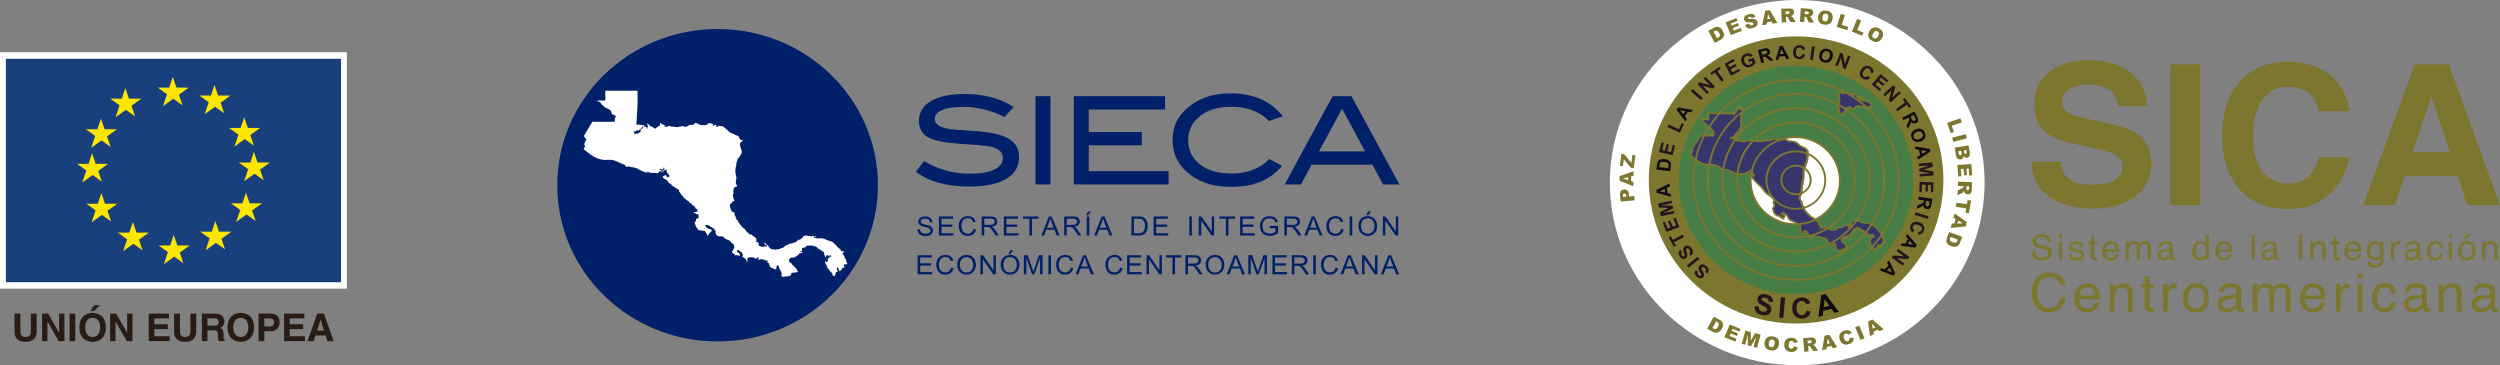 <svg xmlns="http://www.w3.org/2000/svg" id="Capa_2" data-name="Capa 2" viewBox="0 0 383.58 56.03"><rect x="0" y="0" width="383.58" height="56.03" fill="#808080" stroke="none"/><defs><style>      .cls-1 {        fill: #22161d;      }      .cls-1, .cls-2, .cls-3 {        fill-rule: evenodd;      }      .cls-4 {        fill: #002169;      }      .cls-5 {        fill: #477e45;      }      .cls-2, .cls-6 {        fill: #36366c;      }      .cls-7 {        fill: #0f0b0f;      }      .cls-3, .cls-8 {        fill: #7d762f;      }      .cls-9 {        fill: #fce600;      }      .cls-10 {        fill: #fff;      }      .cls-11 {        fill: #281c15;      }      .cls-12 {        fill: #1a3f7d;      }    </style></defs><g id="Capa_30" data-name="Capa 30"><g><g><path class="cls-10" d="M304.5,28.02c0,15.47-12.87,28.02-28.75,28.02s-28.75-12.54-28.75-28.02S259.87,0,275.75,0s28.75,12.54,28.75,28.02"></path><path class="cls-8" d="M252.98,27.61c0-12.16,10.12-22.03,22.6-22.03s22.6,9.86,22.6,22.03-10.12,22.03-22.6,22.03-22.6-9.86-22.6-22.03"></path><path class="cls-1" d="M261.98,41.98l-.33-.25c.08-.11.11-.22.1-.32,0-.1-.06-.19-.15-.28-.1-.09-.19-.14-.28-.15-.09,0-.16.02-.22.07-.04.04-.05.08-.06.12,0,.05.01.1.05.17.02.05.08.14.18.3.12.19.19.35.2.47.01.17-.04.31-.16.43-.08.08-.17.13-.28.15-.11.03-.22.02-.34-.03-.12-.04-.23-.12-.35-.23-.19-.18-.29-.36-.31-.53-.01-.17.04-.33.18-.47l.32.28c-.06.09-.09.17-.08.24,0,.07.06.15.14.23.09.08.18.13.26.14.05,0,.1,0,.14-.05.03-.04.05-.08.04-.13,0-.07-.07-.19-.18-.37-.12-.18-.19-.32-.23-.42-.03-.1-.04-.21-.02-.31.02-.1.08-.2.17-.29.08-.09.19-.14.31-.17.12-.03.25-.02.37.03.12.05.25.13.39.26.19.18.3.36.32.55.02.18-.05.37-.19.55"></path><polygon class="cls-1" points="260.73 39.72 259.1 41.05 258.82 40.73 260.45 39.4 260.73 39.72"></polygon><path class="cls-1" d="M259.42,39.25l-.26-.32c.1-.09.16-.19.17-.29.01-.1-.02-.2-.09-.31-.07-.11-.16-.18-.24-.21-.09-.03-.16-.02-.23.02-.04.03-.07.06-.08.1-.01.04-.01.1,0,.17.01.05.05.16.11.33.08.22.1.39.09.51-.03.17-.11.3-.25.39-.09.06-.19.09-.3.09-.11,0-.22-.03-.32-.1-.1-.07-.2-.17-.29-.3-.15-.22-.2-.41-.18-.58.03-.17.12-.31.28-.42l.25.34c-.08.07-.13.15-.13.22,0,.07.02.16.09.26.07.1.14.17.22.2.05.02.1.01.15-.02.04-.03.07-.07.07-.12,0-.07-.02-.2-.1-.4-.07-.2-.11-.35-.12-.46-.01-.11,0-.21.05-.31.05-.09.13-.18.24-.25.1-.06.22-.1.34-.1.12,0,.24.04.35.11.11.07.22.19.32.34.15.22.21.42.18.6-.02.18-.13.35-.31.5"></path><polygon class="cls-1" points="258.4 36.36 256.84 37.17 257.14 37.71 256.82 37.87 256.03 36.42 256.35 36.26 256.64 36.8 258.2 35.99 258.4 36.36"></polygon><polygon class="cls-1" points="257.66 34.84 255.68 35.58 255.12 34.15 255.45 34.03 255.86 35.07 256.3 34.9 255.92 33.94 256.26 33.81 256.64 34.78 257.17 34.58 256.75 33.5 257.08 33.37 257.66 34.84"></polygon><polygon class="cls-1" points="256.89 32.74 254.82 33.17 254.68 32.56 256.02 31.9 254.53 31.84 254.39 31.22 256.47 30.79 256.55 31.17 254.92 31.51 256.64 31.57 256.72 31.97 255.18 32.7 256.81 32.37 256.89 32.74"></polygon><path class="cls-7" d="M256.33,29.77l-.5-.13-.08-.83.47-.22-.04-.45-2.04,1,.04.44,2.19.62-.04-.44ZM254.66,29.33l.76-.35.05.57-.81-.21Z"></path><path class="cls-7" d="M256.36,25.11c-.03-.13-.07-.23-.13-.31-.08-.11-.2-.19-.35-.26-.12-.06-.27-.1-.44-.12-.2-.02-.37-.02-.51,0-.14.03-.26.08-.37.16-.1.07-.18.17-.23.29-.04.09-.07.21-.09.39l-.1.76,2.11.25.1-.78c.02-.15.02-.28,0-.37M256,25.5l-.04.31-1.39-.17.02-.19c.02-.17.04-.28.06-.34.03-.08.07-.13.12-.18.05-.04.13-.08.22-.09.09-.02.22-.02.38,0,.16.02.29.05.38.09.09.04.15.08.19.13.04.05.06.11.07.18,0,.05,0,.14-.01.25"></path><polygon class="cls-1" points="256.62 23.82 254.56 23.32 254.94 21.83 255.29 21.92 255.01 23 255.47 23.11 255.73 22.1 256.07 22.19 255.82 23.19 256.38 23.33 256.66 22.21 257.01 22.29 256.62 23.82"></polygon><polygon class="cls-1" points="257.74 20.36 255.83 19.49 256.01 19.11 257.6 19.83 258.04 18.89 258.37 19.04 257.74 20.36"></polygon><path class="cls-7" d="M257.47,16.47l-.24.37,1.36,1.78.24-.37-.32-.4.45-.7.51.1.25-.38-2.25-.39ZM258.29,17.56l-.51-.64.82.16-.31.48Z"></path><polygon class="cls-1" points="260.99 15.36 259.41 13.98 259.7 13.66 261.28 15.05 260.99 15.36"></polygon><polygon class="cls-1" points="261.89 14.42 260.44 12.9 260.74 12.63 262.35 13.06 261.38 12.05 261.67 11.78 263.12 13.3 262.8 13.58 261.22 13.16 262.18 14.15 261.89 14.42"></polygon><polygon class="cls-1" points="264.15 12.55 263.14 11.14 262.62 11.49 262.42 11.2 263.8 10.26 264 10.55 263.49 10.9 264.5 12.31 264.15 12.55"></polygon><polygon class="cls-1" points="265.58 11.61 264.59 9.78 265.97 9.06 266.14 9.37 265.13 9.89 265.36 10.3 266.29 9.81 266.46 10.12 265.53 10.61 265.79 11.1 266.84 10.56 267.01 10.87 265.58 11.61"></polygon><path class="cls-1" d="M268.34,9.5l-.13-.33.86-.32.3.77c-.05.11-.15.23-.28.35-.14.12-.28.21-.45.27-.21.08-.4.1-.59.08-.19-.03-.35-.11-.49-.23-.14-.13-.25-.29-.32-.47-.08-.2-.11-.4-.08-.59.03-.19.1-.36.24-.5.1-.11.25-.2.44-.27.25-.09.46-.11.64-.06.18.05.32.15.43.32l-.37.22c-.07-.08-.15-.14-.25-.17-.1-.03-.2-.02-.32.02-.17.07-.29.17-.35.32-.06.15-.05.33.03.54.09.23.21.38.36.46.15.08.31.08.48.02.08-.03.16-.08.23-.14.07-.06.13-.13.17-.2l-.1-.24-.46.17Z"></path><path class="cls-7" d="M271.75,8.9c-.14-.13-.24-.22-.32-.27-.07-.05-.16-.08-.27-.11.17-.07.29-.16.36-.28.07-.12.08-.26.04-.41-.03-.12-.09-.22-.17-.29-.08-.08-.18-.12-.29-.13-.11-.01-.27,0-.49.06l-.88.21.51,2.01.42-.1-.21-.84.08-.02c.1-.02.17-.03.22-.03.05,0,.1.02.15.05.05.03.15.11.3.24l.41.37.5-.12-.35-.33ZM271.14,8.12s-.05.08-.1.11c-.05.03-.17.07-.37.11l-.31.08-.13-.51.32-.08c.17-.04.27-.06.31-.07.07,0,.13,0,.18.04.05.03.08.08.1.15.02.06.01.11,0,.16"></path><path class="cls-7" d="M273.52,7.03l-.45.04-.64,2.13.45-.04.13-.48.85-.07.22.45.46-.04-1.03-1.99ZM273.11,8.31l.22-.79.36.74-.58.05Z"></path><path class="cls-1" d="M276.55,8.28l.41.14c-.07.22-.18.39-.34.5-.15.11-.34.15-.57.15-.28,0-.51-.11-.68-.3-.17-.19-.26-.45-.25-.78.01-.34.11-.61.3-.79.19-.18.43-.27.73-.26.26,0,.47.09.62.25.09.09.16.22.2.39l-.43.08c-.02-.11-.07-.19-.15-.26-.08-.06-.17-.1-.29-.1-.16,0-.29.05-.39.15-.1.11-.16.28-.17.53,0,.26.03.45.13.56.09.11.22.17.37.18.11,0,.21-.03.3-.1.08-.07.15-.18.19-.33"></path><polygon class="cls-1" points="277.73 9.15 278.02 7.1 278.45 7.16 278.15 9.21 277.73 9.15"></polygon><path class="cls-7" d="M281.08,7.95c-.13-.23-.35-.38-.66-.45-.17-.04-.32-.05-.46-.03-.11.02-.21.05-.31.12-.1.06-.19.14-.26.23-.1.12-.17.29-.23.49-.08.32-.06.59.08.82.13.23.35.38.66.45.3.07.57.04.8-.1.23-.14.38-.37.47-.7.08-.33.06-.61-.08-.83M280.73,8.67c-.06.23-.16.39-.29.49-.14.09-.29.12-.45.08-.17-.04-.29-.13-.37-.27-.08-.14-.09-.33-.03-.56.06-.23.16-.39.29-.48.13-.09.29-.11.46-.07.17.04.29.13.37.27.08.14.08.32.02.55"></path><polygon class="cls-1" points="281.6 10.01 282.36 8.08 282.75 8.23 283.05 9.82 283.56 8.53 283.93 8.67 283.17 10.6 282.77 10.45 282.47 8.88 281.97 10.15 281.6 10.01"></polygon><path class="cls-1" d="M286.65,11.64l.28.32c-.18.16-.36.24-.55.26-.19.01-.38-.04-.57-.16-.24-.15-.38-.35-.43-.61-.05-.25.02-.52.2-.79.19-.29.42-.47.68-.53.26-.06.51-.01.76.14.22.14.35.31.4.52.03.13.02.27-.03.44l-.41-.14c.04-.1.04-.2,0-.3-.03-.09-.1-.17-.19-.23-.13-.08-.27-.11-.41-.07-.14.04-.28.16-.42.37-.15.22-.21.4-.19.55.02.14.09.26.22.34.1.06.2.08.31.07.11-.02.22-.08.33-.19"></path><polygon class="cls-1" points="287.18 12.96 288.54 11.37 289.74 12.36 289.51 12.62 288.64 11.91 288.34 12.26 289.15 12.93 288.92 13.19 288.11 12.53 287.74 12.96 288.64 13.7 288.41 13.97 287.18 12.96"></polygon><polygon class="cls-1" points="288.95 14.49 290.5 13.08 290.79 13.38 290.34 14.95 291.38 14 291.65 14.28 290.1 15.69 289.81 15.39 290.24 13.85 289.22 14.78 288.95 14.49"></polygon><polygon class="cls-1" points="290.89 16.73 292.32 15.72 291.95 15.23 292.24 15.02 293.23 16.35 292.94 16.55 292.57 16.06 291.15 17.07 290.89 16.73"></polygon><path class="cls-7" d="M293.6,18.94c.13.03.27.01.41-.06.11-.06.2-.13.25-.23.06-.1.08-.2.06-.31-.01-.11-.08-.26-.18-.45l-.42-.78-1.87.97.2.37.78-.41.04.08c.05.08.07.15.08.2,0,.05,0,.1-.02.15-.02.06-.08.17-.17.34l-.26.48.24.44.24-.41c.1-.16.16-.29.19-.37.03-.08.05-.17.05-.28.11.15.23.24.37.27M293.13,17.9l.48-.25.16.29c.08.15.13.24.14.27.02.07.02.12,0,.18-.02.05-.06.1-.13.13-.06.03-.11.04-.16.04-.05,0-.1-.03-.14-.06-.04-.04-.11-.14-.2-.32l-.15-.27Z"></path><path class="cls-7" d="M294.69,21.71c.32-.12.54-.3.66-.54.11-.24.12-.5,0-.79-.06-.16-.14-.29-.24-.39-.07-.08-.17-.14-.28-.18-.11-.05-.22-.07-.34-.08-.16,0-.34.03-.54.1-.32.12-.53.3-.64.53-.11.24-.11.5,0,.79.11.28.29.48.54.58.25.1.53.09.85-.03M293.64,21.03c-.06-.16-.05-.31.02-.45.07-.15.23-.26.45-.34.23-.09.42-.1.57-.04.15.06.26.16.32.33.06.16.06.31-.02.45-.07.14-.22.25-.45.34-.23.09-.42.1-.58.04-.15-.06-.26-.16-.32-.32"></path><path class="cls-7" d="M296.08,22.84l-2.25-.36.09.43.51.07.18.81-.43.27.1.44,1.9-1.24-.1-.43ZM294.93,23.6l-.12-.55.83.11-.71.44Z"></path><polygon class="cls-1" points="294.38 25.11 296.49 24.93 296.55 25.56 295.14 26.05 296.62 26.29 296.67 26.92 294.56 27.1 294.52 26.71 296.19 26.57 294.49 26.3 294.45 25.9 296.08 25.36 294.41 25.5 294.38 25.11"></polygon><polygon class="cls-1" points="294.54 27.9 296.66 27.97 296.61 29.5 296.25 29.49 296.29 28.38 295.82 28.37 295.78 29.4 295.43 29.39 295.46 28.35 294.89 28.33 294.85 29.48 294.49 29.47 294.54 27.9"></polygon><path class="cls-7" d="M294.38,30.21l-.07.41.88.13v.08c-.03.1-.05.16-.07.2-.02.04-.06.08-.11.11-.05.03-.16.09-.34.17l-.5.23-.08.49.45-.19c.18-.07.3-.13.38-.18.07-.05.14-.11.21-.19,0,.18.04.33.13.43.09.11.21.17.37.19.12.02.24,0,.35-.04.11-.04.19-.11.24-.21.05-.09.1-.25.13-.47l.14-.87-2.1-.32ZM296,31.21c-.03.17-.05.27-.06.3-.02.06-.06.11-.11.14-.05.03-.11.04-.18.03-.06,0-.11-.03-.15-.07-.04-.03-.06-.08-.07-.13,0-.05,0-.18.03-.37l.05-.31.53.08-.05.32Z"></path><polygon class="cls-1" points="293.88 32.57 295.91 33.18 295.79 33.58 293.76 32.97 293.88 32.57"></polygon><path class="cls-1" d="M293.73,35.32l-.27.33c-.19-.14-.31-.3-.36-.48-.05-.18-.03-.37.05-.57.11-.26.28-.43.53-.52.25-.09.52-.08.83.04.33.13.55.31.66.55.11.24.11.49,0,.76-.1.23-.25.4-.45.49-.12.05-.27.07-.44.05l.07-.42c.11.02.21,0,.3-.05.09-.05.15-.12.2-.23.06-.14.05-.28-.01-.41-.07-.13-.22-.24-.45-.33-.25-.1-.44-.12-.59-.08-.14.05-.24.14-.3.28-.04.1-.05.21,0,.31.04.1.12.19.25.28"></path><path class="cls-7" d="M292.63,35.9l-.22.39.34.38-.41.72-.51-.07-.22.39,2.27.28.22-.39-1.46-1.71ZM292.71,37.44l.28-.5.55.61-.83-.12Z"></path><polygon class="cls-1" points="291.23 38.2 292.94 39.42 292.7 39.75 291.04 39.62 292.19 40.44 291.95 40.75 290.24 39.53 290.49 39.2 292.12 39.32 290.99 38.52 291.23 38.2"></polygon><path class="cls-7" d="M289.85,39.97l-.32.32.23.45-.59.6-.48-.2-.32.32,2.12.84.32-.32-.95-2.01ZM289.52,41.49l.4-.41.37.73-.77-.32Z"></path><path class="cls-5" d="M257.61,27.61c0-9.67,8.04-17.51,17.96-17.51s17.96,7.84,17.96,17.51-8.04,17.51-17.96,17.51-17.96-7.84-17.96-17.51"></path><path class="cls-10" d="M268.59,27.73c0-3.69,3.07-6.69,6.86-6.69s6.86,2.99,6.86,6.69-3.07,6.69-6.86,6.69-6.86-3-6.86-6.69"></path><polygon class="cls-6" points="288.05 35.1 288.4 35.52 288.74 35.76 288.68 35.86 288.63 36.17 288.65 36.22 288.83 36.33 288.94 36.57 288.94 36.8 289.02 36.83 289.12 36.93 289.12 37.03 288.9 37.21 288.54 37.67 288.41 37.77 288.22 37.64 288.09 37.66 288.06 37.94 287.78 38.15 287.78 38.33 287.7 38.32 287.44 38.14 287.07 37.72 286.94 37.48 286.9 37.09 286.93 36.79 286.99 36.61 287.34 36.33 287.49 36.31 287.47 36.2 287.28 36.02 287.04 36.02 286.73 36.14 286.36 35.69 285.69 35.38 285.19 35.03 285.08 35 284.92 35 284.54 35.12 284.38 35.27 284.03 35.79 283.7 36.12 283.4 36.29 283.27 36.29 283 36.39 282.67 36.59 282.58 36.79 282.58 36.95 282.63 37.05 282.95 37.32 283.1 37.5 283.29 37.63 283.35 37.86 283.09 38.09 282.48 38.45 282.29 38.47 281.83 38.44 281.78 38.35 281.68 37.99 281.66 37.66 281.56 37.34 281.31 37.42 281.15 37.65 280.93 37.65 280.64 37.32 280.46 37.07 280.31 36.75 280.14 36.6 280.04 36.54 279.69 36.52 279.32 36.35 279.08 36.29 278.41 36.2 278.06 36.2 277.96 36.3 277.87 36.53 277.81 36.56 277.51 36.1 277.38 35.71 277.2 35.5 277.07 35.41 276.99 35.39 276.85 35.47 277.03 35.85 276.95 35.9 276.63 35.82 276.37 35.66 276.32 35.58 276.25 34.63 275.81 34.27 274.83 33.82 274.75 33.81 274.46 33.53 274.36 33.3 274.13 32.94 273.86 32.7 273.65 32.65 273.41 32.74 273.49 32.87 273.78 33 273.8 33.16 273.63 33.54 273.58 33.54 273.42 33.44 273.21 33.25 272.85 33.07 272.66 33.06 272.42 32.88 272.26 32.67 272.14 32.41 272.04 32 272.12 31.83 272.23 31.7 272.26 31.29 272.11 31.09 272.11 31.01 272.21 30.81 272.27 30.78 272.23 30.65 272.13 30.45 271.49 29.92 271.28 29.81 271.1 29.66 270.78 29.35 270.28 28.71 269.5 27.97 269.34 27.77 268.82 27.23 268.76 27.13 268.81 26.95 268.89 26.94 269.15 26.95 269.15 26.87 268.89 26.61 268.89 26.46 268.81 26.3 268.57 26.2 268.34 26.29 268.15 26.47 267.52 26.69 266.52 26.65 265.87 26.45 265.39 26.16 265.04 26.08 264.5 26.02 264.04 25.8 263.75 25.56 263.47 25.4 262.9 25.29 262.52 25.23 261.81 25.22 261.4 25.16 261.08 25.05 260.75 24.84 260.51 24.73 260.03 24.36 259.97 24.28 259.7 24.12 259.65 24.05 259.49 23.94 259.38 23.79 259.47 23.76 259.53 23.22 259.65 23.12 259.67 23.02 259.59 22.76 259.65 22.73 259.73 22.56 259.99 22.2 260.01 22.11 260.91 20.82 261.97 20.78 262.82 20.8 262.87 20.83 262.9 20.78 262.94 20.26 262.83 20.09 262.51 19.8 262.38 19.49 261.79 19.13 260.87 18.25 260.93 18.28 262.1 18.3 262.14 17.36 265.63 17.39 265.67 17.32 265.73 17.29 265.76 17.29 265.79 17.31 265.83 17.36 265.9 17.36 265.93 17.41 265.95 17.42 266.01 17.44 266.07 17.51 266.08 17.48 266.08 17.43 266.09 17.39 266.15 17.35 266.2 17.3 266.2 17.28 266.22 17.24 266.23 17.2 266.3 17.16 266.32 17.07 266.36 16.97 266.35 16.93 266.42 16.88 266.47 16.87 266.5 16.82 266.51 16.72 266.53 16.69 266.58 16.65 266.6 16.6 266.61 16.52 266.64 16.46 266.69 16.38 266.72 16.36 266.77 16.38 266.84 16.35 266.9 16.37 267.01 16.36 267.03 16.38 267.01 16.36 267.03 16.41 267.02 16.44 266.98 16.47 266.95 16.49 266.92 16.51 266.88 16.53 266.86 16.56 266.87 16.59 266.96 16.57 266.99 16.57 266.93 16.65 266.91 16.7 266.93 16.7 266.98 16.64 267.06 16.59 267.15 16.57 267.16 16.59 267.18 16.59 267.19 16.61 267.22 16.61 267.35 16.54 267.38 16.54 267.38 16.59 267.31 16.64 267.29 16.66 267.36 16.62 267.38 16.62 267.39 16.64 267.39 16.68 267.4 16.72 267.4 16.78 267.41 16.82 267.4 16.91 267.4 16.99 267.37 17.08 267.36 17.13 267.31 17.23 267.3 17.28 267.23 17.36 267.21 17.43 267.2 17.6 267.17 17.75 267.12 17.85 267.09 17.87 267.08 17.89 267.09 17.98 267.1 18.02 267.12 18.03 267.17 18.04 267.2 18.09 267.25 18.09 267.27 18.1 267.28 18.14 267.23 18.15 267.19 18.14 267.17 18.15 267.15 18.17 267.09 18.46 267.07 18.61 267.07 18.71 267.08 18.75 267.09 18.81 267.1 18.84 267.12 18.89 267.18 18.91 267.2 18.94 267.21 19.02 267.24 19.07 267.24 19.09 267.22 19.12 267.18 19.14 267.16 19.16 267.12 19.22 267.12 19.27 267.18 19.37 267.12 19.4 267.09 19.46 267.08 19.48 267.1 19.55 267.08 19.6 267.09 19.67 267.08 19.71 267.04 19.75 267.03 19.77 267.03 19.81 267.01 19.83 267.02 19.91 267 19.95 266.98 19.95 267 19.9 267 19.84 267.01 19.77 267.03 19.72 267.07 19.68 266.99 19.75 266.98 19.82 266.95 19.85 266.97 19.86 266.93 19.88 266.96 19.89 266.94 19.93 266.94 19.98 266.9 20.02 266.9 20.07 266.87 20.09 266.84 20.1 266.84 20.13 266.85 20.16 266.81 20.16 266.76 20.26 266.73 20.28 266.7 20.33 266.69 20.39 266.65 20.4 266.63 20.43 266.61 20.41 266.62 20.37 266.59 20.42 266.57 20.42 266.52 20.37 266.49 20.37 266.49 20.41 266.45 20.42 266.4 20.46 266.36 20.47 266.33 20.5 266.32 20.53 266.33 20.59 266.32 20.64 266.24 20.68 266.22 20.7 266.21 20.74 266.14 20.79 266.14 20.83 266.13 20.86 266.1 20.87 266.07 20.9 266.03 20.91 266.01 20.94 266.01 21 266.02 21.04 266.04 21.06 266.05 21.1 266.01 21.12 265.96 21.11 265.92 21.1 265.87 21.11 265.85 21.09 265.81 21.09 265.79 21.08 265.76 21.1 265.72 21.09 265.68 21.11 265.66 21.11 265.62 21.11 265.57 21.13 265.75 21.23 266.17 21.26 266.29 21.44 266.56 21.61 266.64 21.61 266.92 21.46 267.14 21.48 267.19 21.62 267.21 21.62 267.27 21.64 267.27 21.68 267.33 21.69 267.77 21.67 268.15 21.52 268.45 21.48 269.03 21.52 269.6 21.62 270.42 21.64 271.13 21.5 271.56 21.49 271.75 21.44 271.93 21.34 272.31 21.29 272.59 21.37 272.69 21.45 273.17 21.46 273.47 21.36 273.82 21.37 273.98 21.39 274.41 21.61 274.89 21.64 275.34 21.72 275.69 21.91 276.09 22.3 276.94 22.69 277.12 22.84 277.31 23.12 277.31 23.25 277.3 24.03 277.2 24.68 276.7 26.04 276.68 27.24 276.44 28.57 276.37 29.45 276.29 29.77 276.09 30.11 276.11 30.52 276.37 30.95 276.42 31.13 276.42 31.21 276.45 31.21 276.52 31.49 276.6 31.6 276.83 32.14 277.12 32.52 277.8 33.2 278.29 33.49 278.48 33.68 278.61 33.84 278.94 33.94 278.99 33.99 279.06 34.36 279.28 34.49 279.27 34.69 279.35 34.9 280.21 34.92 280.34 34.95 280.98 35.24 281.27 35.27 281.46 35.27 281.62 35.22 281.89 34.97 282.05 34.89 282.62 34.81 283.3 34.46 283.43 34.46 283.59 34.51 283.61 34.82 283.69 34.85 283.94 34.72 284 34.16 284.22 33.9 284.3 33.85 284.52 33.81 285.21 33.84 285.56 34.03 286.01 34.16 286.52 34.2 286.95 34.31 287.31 34.47 287.9 34.99 288.05 35.1"></polygon><path class="cls-8" d="M282.29,38.61l-.55-.04-.1-.18-.1-.37-.03-.36-.05-.15-.06.02-.18.25h-.36s-.34-.37-.34-.37l-.19-.27-.15-.31-.13-.12-.06-.03-.37-.04-.37-.17-.22-.05-.65-.09h-.27s-.04.03-.04.03l-.1.26-.22.11-.39-.6-.12-.36-.17-.19.15.32-.25.15-.42-.11-.3-.2-.08-.11-.06-.93-.4-.32-.92-.42h-.11s-.36-.37-.36-.37l-.1-.23-.21-.32-.09-.08.03.23-.23.51h-.19s-.2-.13-.2-.13l-.21-.19-.32-.16h-.2s-.3-.24-.3-.24l-.16-.21-.14-.28-.12-.49.11-.22.1-.12.02-.31-.15-.2.02-.19.11-.22v-.02s-.08-.16-.08-.16l-.61-.51-.19-.09-.21-.17-.32-.32-.51-.66-.77-.72-.17-.22-.54-.56-.08-.15.09-.33h.18s-.13-.15-.13-.15v-.18s-.04-.08-.04-.08l-.13-.06-.15.06-.23.19-.65.24-1.03-.05-.68-.2-.5-.29-.33-.08-.57-.07-.46-.21-.33-.26-.24-.14-.91-.16h-.69s-.43-.07-.43-.07l-.38-.13-.32-.21-.22-.1-.55-.42-.03-.05-.29-.19-.03-.05-.18-.13-.22-.33.19-.05.06-.5.13-.12-.1-.35.13-.05.05-.12.26-.36.04-.12.94-1.35,1.14-.03h.79s.03-.34.03-.34l-.07-.12-.34-.32-.12-.27-.55-.34-.94-.89.16-.23h.03s1,.03,1,.03l.04-.94,3.53.04.02-.05.22-.06.1.04.04.04h.07s.04.05.04.05l.05-.03.04-.12.08-.1.02-.05-.02-.09.17-.11.05-.15.04-.05v-.06s.05-.09.05-.09l.11-.14.09-.05.06.02.06-.02.08.02h.16s.05.04.05.04l-.06.07.07-.04.06.1v.03s.04-.01.04-.01v.03s.1-.04.1-.04l.19-.05.02.7-.12.32-.06.09v.16s-.05.21-.05.21l-.05.1h.01s.06.05.06.05l.06.03.03.08.03.13-.17.09-.06.34.02.14h.03s.08.11.08.11l.05.21-.05.11-.06.05.09.17-.13.08v.05s0,.05,0,.05v.08s-.02.07-.02.07l.16.04-.21.11h0s-.04.17-.04.17h-.08s-.02.09-.02.09l.04.08-.15.03-.03.06-.04.05v.1s-.09.02-.09.02l-.12.19-.1-.16-.05.02v.02s-.04.15-.04.15l-.09.05v.04s-.07.07-.07.07l-.02.07-.08.04.03.12h.06s.14.22.14.22l.2.12.29-.16.36.04.05.15.1.04h.33s.36-.15.36-.15l.33-.05.62.04.58.11h.8s.67-.12.67-.12l.46-.02.15-.04.2-.1.41-.05.35.11.07.05h.4s.3-.09.3-.09h.38s.23.05.23.05l.4.2.45.03.51.1.39.21.38.37.87.4.21.19.21.32v.95s-.11.68-.11.68l-.5,1.36-.02,1.17-.24,1.36-.07.86-.1.39-.17.29v.33s.27.44.27.44l.14.52.06.08.25.57.27.35.66.65.51.3.3.32.35.13.08.08.07.35.23.14v.26s.03.09.03.09h.75s.16.04.16.04l.65.29.42.03.11-.03.28-.25.21-.09.54-.08.69-.36h.21s.25.09.25.09l.02.25.05-.02.06-.53.28-.32.14-.08.23-.05.77.06.35.18.43.13.48.03.45.11.43.2.59.52.17.12.33.41.43.3-.11.19-.04.22.17.1.14.31v.16s.03.03.03.03l.15.14v.23s-.27.22-.27.22l-.37.47-.22.17-.19-.13-.02.2-.27.2v.25s-.27,0-.27,0l-.33-.23-.37-.42-.16-.31-.05-.39.03-.33.08-.25.4-.32-.04-.04h-.15s-.39.15-.39.15l-.41-.51-.64-.3-.5-.34-.06-.02h-.12s-.32.1-.32.1l-.13.13-.34.49-.38.38-.34.19h-.14s-.25.09-.25.09l-.26.16-.06.13v.1s.02.05.02.05l.3.25.16.18.22.16.08.37-.32.29-.7.39-.2.02ZM281.92,38.3l.37.02h.15s.59-.35.59-.35l.17-.15-.02-.1-.17-.13-.15-.18-.34-.29-.07-.14v-.25s.12-.24.12-.24l.37-.23.33-.12h.12s.25-.14.25-.14l.32-.32.34-.49.23-.2.4-.13h.22s.15.06.15.06l.51.35.7.35.3.36.24-.09h.33s.26.26.26.26l.06.3-.27.03-.28.23-.05.14-.03.27.04.33.12.21.33.38.1.07v-.02s.28-.21.28-.21l.04-.33.3-.05.15.11.03-.02.35-.45.17-.15-.02-.02-.15-.05v-.3s-.07-.17-.07-.17l-.18-.11-.06-.13.07-.39-.26-.19-.33-.41-.14-.1-.58-.52-.35-.16-.4-.09-.49-.03-.48-.14-.35-.18-.64-.03-.17.03-.04.03-.18.21-.07.59-.37.19-.23-.07-.03-.32h-.04s-.07-.02-.07-.02l-.69.35-.54.08-.12.06-.31.27-.19.06h-.21s-.36-.05-.36-.05l-.64-.29-.1-.02h-.93s-.12-.34-.12-.34v-.15s-.2-.12-.2-.12l-.08-.38-.33-.11-.16-.19-.16-.16-.51-.3-.68-.68-.3-.4-.25-.57-.09-.13-.05-.18h-.03s-.03-.14-.03-.14v-.06s-.04-.15-.04-.15l-.27-.48-.02-.45.2-.35.08-.31.07-.85.24-1.35.03-1.22.5-1.36.09-.63v-.84s-.14-.23-.14-.23l-.15-.13-.88-.41-.38-.38-.31-.16-.43-.08-.52-.04-.4-.2-.14-.02h-.3s-.3.09-.3.09h-.56s-.12-.1-.12-.1l-.21-.06-.32.04-.16.09-.22.06-.47.02-.68.14h-.86s-.59-.12-.59-.12l-.57-.04-.27.04-.4.15-.45.02-.2-.04v-.03s0,0,0,0l-.08-.15h-.08s-.27.14-.27.14h-.16s-.35-.23-.35-.23l-.08-.12-.41-.04-.44-.24.45-.19h.04s.05-.02.05-.02l.07.04h.01s0-.07,0-.07l.14-.11v-.05s.18-.16.18-.16v-.03s.01-.08.01-.08l.12-.12.04-.02v-.12l.24.04.18-.28-.15-.06.23-.16v-.06s.09-.08.09-.08h0s.01-.06.01-.06v-.07s.02-.1.02-.1l.03-.04-.02-.04.02-.15.07-.1v-.03s-.04-.01-.04-.01l-.07-.16-.02-.24.02-.17.07-.31-.07-.11v-.16s.09-.15.09-.15l.02-.12.02-.2.05-.1.05-.08.09-.23v-.04s0-.08,0-.08l-.37.2.13-.22-.02.03-.29-.02.03-.1v-.07s-.03.06-.03.06l-.06.05-.03.12-.06.1-.07.04-.04.08-.02.14-.1.08-.11.14v.03s-.12.22-.12.22l-.3-.22h-.07s-.02.04-.02.04l-3.45-.04-.04.94-.98-.02.62.6.6.37.14.32.32.3.13.21-.06.61-.1.18-.15-.08h-.81s-.98.02-.98.02l-.84,1.21-.04.12-.26.36-.08.19.06.19-.05.18-.1.09-.07.56.17.12.03.05.29.19.04.06.47.36.21.1.33.21.3.1.38.05h.69s.4.07.4.07l.62.13.28.16.31.25.4.18.52.06.41.11.48.29.61.18.93.04.57-.21.22-.19.29-.11.34.15.12.23v.12s.26.26.26.26v.28s-.38,0-.38,0v.02s.01.03.01.03l.51.53.16.22.77.71.52.66.3.3.17.14.19.09.7.59.19.47-.13.06-.06.12.15.21-.04.51-.14.16-.05.1.09.36.12.23.13.17.18.14.21.02.39.21.25.21.1-.21v-.03s-.27-.12-.27-.12l-.19-.31.44-.18.32.1.29.27.23.36.1.23.25.23h.06s.98.47.98.47l.53.42.08,1,.22.13.11.03-.14-.31.31-.18.18.06.16.11.21.26.12.37.16.25.05-.08.15-.14h.41s.69.1.69.1l.26.06.37.16.38.04.14.08.19.19.15.32.17.24.24.26h.07s.15-.21.15-.21l.44-.14.14.46.03.36.09.32Z"></path><path class="cls-1" d="M269.23,46.97l.63.09c-.01.21.02.37.11.5.09.12.23.21.42.25.2.05.37.04.49-.01.12-.06.2-.14.23-.26.02-.07.01-.14-.02-.2-.03-.06-.09-.12-.19-.19-.07-.04-.22-.13-.47-.26-.32-.16-.53-.32-.63-.47-.15-.21-.19-.44-.13-.68.04-.16.12-.29.25-.4.13-.11.28-.18.47-.21.19-.03.4-.02.64.04.39.1.66.25.82.47.15.22.2.47.14.75l-.64-.13c.01-.16-.02-.29-.09-.38-.07-.09-.19-.16-.37-.2-.18-.05-.33-.04-.45,0-.08.03-.13.09-.15.17-.02.07,0,.14.05.21.06.08.24.2.52.34.29.15.5.27.62.38.13.11.22.24.26.39.05.15.05.32,0,.52-.04.17-.14.32-.27.45-.14.13-.31.21-.51.24-.2.03-.44.01-.71-.05-.4-.1-.68-.26-.84-.49-.17-.23-.22-.52-.18-.87"></path><polygon class="cls-1" points="272.97 48.73 273.25 45.6 273.9 45.66 273.62 48.78 272.97 48.73"></polygon><path class="cls-1" d="M277.18,47.65l.63.17c-.08.35-.23.61-.45.78-.22.18-.5.27-.85.28-.43.01-.78-.12-1.07-.39-.28-.27-.44-.66-.45-1.15-.02-.52.1-.93.37-1.23.27-.3.62-.45,1.07-.47.39-.01.72.09.97.31.15.13.27.32.35.57l-.64.17c-.04-.16-.13-.29-.25-.38-.12-.09-.27-.13-.45-.13-.24,0-.43.1-.57.27-.14.17-.21.44-.19.82.01.4.1.68.25.84.15.16.35.24.58.23.17,0,.32-.06.44-.18.12-.11.2-.28.25-.51"></path><path class="cls-7" d="M280.11,45.11l-.67.16-.43,3.34.67-.16.08-.76,1.25-.3.45.63.68-.16-2.03-2.74ZM279.82,47.13l.13-1.23.72,1.02-.85.21Z"></path><path class="cls-8" d="M250.74,30.08l-.79.07-.03-.35c-.02-.26-.1-.45-.24-.57-.13-.12-.31-.17-.53-.15-.21.02-.37.09-.47.22-.1.13-.14.31-.12.54l.1,1.08,2.15-.18-.06-.65ZM249.04,30.22l-.02-.19c-.01-.12,0-.21.05-.25.04-.05.1-.08.17-.08.07,0,.13.01.18.06.05.05.08.13.09.26v.16s-.47.04-.47.04Z"></path><path class="cls-8" d="M250.62,27.9l-.35-.11v-.73s.37-.1.37-.1v-.68s-2.15.75-2.15.75v.71s2.13.83,2.13.83v-.66ZM249.8,27.64l-.77-.24.78-.22v.46Z"></path><polygon class="cls-3" points="248.55 25.43 248.78 23.61 249.21 23.66 250.31 24.98 250.46 23.77 250.92 23.82 250.67 25.8 250.23 25.74 249.14 24.44 249.01 25.48 248.55 25.43"></polygon><path class="cls-8" d="M264.51,5.24c-.01-.13-.07-.3-.18-.5-.07-.13-.15-.24-.24-.34-.09-.1-.2-.17-.31-.22-.12-.05-.24-.07-.37-.06-.13,0-.28.06-.45.15l-.87.45,1.01,1.85.87-.45c.1-.05.21-.13.32-.23.08-.07.14-.17.18-.28.04-.12.06-.24.04-.37M263.83,5.61c-.04.05-.12.11-.24.18l-.14.07-.55-1.01.15-.08c.15-.08.28-.1.39-.06.11.04.21.16.32.35.08.15.13.26.13.34,0,.08,0,.15-.05.2"></path><polygon class="cls-3" points="264.77 3.43 266.42 2.78 266.59 3.2 265.56 3.61 265.69 3.92 266.64 3.54 266.81 3.94 265.85 4.31 266.01 4.7 267.07 4.28 267.26 4.72 265.57 5.38 264.77 3.43"></polygon><path class="cls-3" d="M267.74,3.83l.6-.2c.04.09.09.16.14.2.09.06.19.08.32.05.09-.02.16-.06.2-.12.04-.05.05-.11.03-.17-.01-.05-.05-.09-.11-.12-.06-.03-.18-.04-.36-.03-.3.01-.52-.02-.67-.09-.15-.07-.25-.19-.29-.34-.03-.1-.02-.21.01-.32.04-.11.11-.21.22-.29.11-.09.27-.16.49-.21.27-.07.48-.07.65-.01.17.06.29.19.38.4l-.59.19c-.04-.09-.09-.15-.16-.17-.06-.03-.14-.03-.23,0-.08.02-.13.05-.16.09-.03.04-.04.08-.03.13,0,.03.03.06.07.07.04.02.12.03.24.02.3-.02.51,0,.65.02.14.03.25.08.33.16.08.08.13.17.17.28.04.13.03.26-.01.39-.04.13-.12.24-.24.33-.12.09-.28.16-.48.22-.35.09-.62.09-.79,0-.17-.1-.3-.25-.37-.45"></path><path class="cls-8" d="M271.55,1.56l-.72.11-.46,2.2.67-.1.05-.36.75-.12.16.33.69-.11-1.13-1.95ZM271.16,2.94l.11-.78.35.71-.47.07Z"></path><path class="cls-8" d="M275.04,2.64c-.05-.05-.09-.09-.11-.11-.04-.02-.1-.05-.17-.07.1-.03.17-.06.23-.09.09-.06.15-.13.2-.21.05-.09.07-.19.07-.3,0-.13-.04-.25-.11-.34-.07-.09-.16-.15-.27-.18-.11-.03-.27-.04-.47-.04l-1.11.04.08,2.1.67-.02-.03-.85h.06c.06,0,.12.01.16.04.04.02.08.08.13.16l.38.63.75-.03-.35-.6s-.05-.07-.1-.13M274.55,2.05s-.06.06-.11.07c-.09.02-.15.03-.18.03h-.28s-.02-.42-.02-.42h.29c.12-.02.2,0,.25.04.05.03.07.09.07.15,0,.05-.01.09-.04.12"></path><path class="cls-8" d="M277.99,2.88s-.04-.08-.08-.14c-.04-.06-.08-.1-.1-.12-.03-.03-.09-.06-.17-.09.1-.01.18-.04.24-.07.09-.05.17-.11.23-.19.06-.08.09-.18.1-.3.01-.13-.02-.25-.08-.35-.06-.1-.14-.17-.25-.21-.11-.04-.26-.07-.47-.08l-1.11-.08-.15,2.1.67.05.06-.85h.06c.06,0,.11.03.16.06.03.03.07.08.11.17l.31.66.75.05-.28-.63ZM277.48,2.11s-.07.05-.11.06c-.09.01-.15.02-.18.02l-.28-.02.03-.43.29.02c.12,0,.2.03.24.07.04.04.06.09.06.16,0,.05-.02.09-.05.12"></path><path class="cls-8" d="M281.01,2.03c-.16-.21-.42-.35-.77-.4-.35-.05-.63,0-.85.16-.22.16-.36.41-.42.75-.04.24-.02.45.05.63.07.18.18.31.32.41.15.1.34.17.58.2.24.04.44.02.61-.04.17-.06.31-.16.42-.31.11-.14.18-.33.22-.58.05-.33,0-.61-.16-.82M280.52,2.74c-.04.23-.1.39-.2.46-.09.08-.21.11-.35.08-.14-.02-.24-.08-.3-.19-.06-.1-.08-.26-.05-.47.03-.21.1-.36.19-.44.1-.08.21-.11.34-.09.14.02.24.08.31.19.07.1.08.25.05.45"></path><polygon class="cls-3" points="282.43 2.13 283.07 2.32 282.59 3.83 283.59 4.13 283.44 4.62 281.8 4.14 282.43 2.13"></polygon><polygon class="cls-3" points="284.95 2.9 285.56 3.15 284.96 4.62 285.92 5 285.72 5.47 284.14 4.85 284.95 2.9"></polygon><path class="cls-8" d="M288.9,4.99c-.08-.25-.28-.46-.6-.63-.31-.16-.6-.2-.86-.12-.26.08-.48.27-.64.57-.12.22-.17.42-.16.61,0,.19.07.35.17.49.1.14.26.26.48.38.21.11.41.16.59.16.18,0,.35-.06.5-.16.15-.1.28-.26.4-.47.16-.3.2-.57.12-.83M288.2,5.51c-.11.21-.23.33-.34.38-.11.04-.23.03-.36-.03-.12-.06-.2-.16-.22-.27-.03-.12,0-.27.11-.46.1-.19.21-.3.33-.35.12-.04.23-.04.35.03.12.06.2.16.23.27.03.12,0,.26-.1.44"></path><polygon class="cls-3" points="300.78 18.16 301 18.78 299.46 19.29 299.8 20.25 299.3 20.42 298.75 18.85 300.78 18.16"></polygon><polygon class="cls-3" points="301.6 20.59 301.77 21.22 299.69 21.76 299.52 21.13 301.6 20.59"></polygon><path class="cls-8" d="M302.24,23.51l-.2-1.2-2.13.33.18,1.11s.03.14.08.28c.03.11.07.18.11.23.07.08.15.14.24.17.1.04.2.05.31.03.14-.02.24-.07.32-.16.08-.08.12-.2.14-.36.05.09.11.16.18.2.1.06.22.08.34.06.15-.02.27-.1.35-.22.08-.12.11-.28.08-.48M300.94,23.72c-.03.05-.08.08-.14.09-.07.01-.13,0-.17-.04-.05-.04-.08-.11-.1-.22l-.05-.33.43-.07.05.32c.02.11.01.19-.02.24M301.74,23.52s-.07.07-.14.08c-.07.01-.12,0-.16-.03-.04-.03-.07-.1-.09-.2l-.05-.28.4-.06.05.28c.02.1,0,.17-.02.21"></path><polygon class="cls-3" points="302.47 25.17 302.6 26.9 302.14 26.93 302.06 25.85 301.72 25.87 301.79 26.88 301.35 26.91 301.28 25.91 300.85 25.93 300.93 27.05 300.45 27.08 300.32 25.32 302.47 25.17"></polygon><path class="cls-8" d="M300.43,27.88l-.02.65.87.03v.06c0,.06-.02.11-.06.16-.03.03-.08.07-.17.11l-.67.32-.03.73.63-.29s.08-.04.14-.09c.06-.04.1-.08.12-.1.03-.03.06-.09.09-.17.02.1.04.17.08.23.05.09.12.16.2.21.08.05.19.08.31.09.14,0,.26-.02.35-.09.1-.06.17-.15.2-.25.04-.1.06-.26.07-.46l.04-1.08-2.15-.07ZM302.11,28.88c0,.12-.03.2-.06.24-.04.04-.09.06-.16.06-.05,0-.09-.02-.12-.05-.04-.03-.06-.06-.06-.11-.02-.09-.02-.14-.02-.17v-.27s.45.02.45.02v.29Z"></path><polygon class="cls-3" points="302.42 30.77 302.1 32.72 301.57 32.64 301.68 31.98 300.08 31.73 300.18 31.09 301.78 31.34 301.89 30.69 302.42 30.77"></polygon><path class="cls-8" d="M299.9,32.76l-.18.64.32.19-.2.71h-.37s-.18.67-.18.67l2.29-.22.19-.69-1.87-1.31ZM300.33,34.29l.12-.44.69.42-.81.03Z"></path><path class="cls-8" d="M299.07,35.59l-.35.9c-.04.11-.07.24-.09.38-.01.11,0,.22.05.33.05.11.12.22.22.31.1.09.26.18.47.26.14.05.27.08.41.1.14.01.26,0,.38-.03.12-.04.23-.1.32-.19.09-.09.17-.22.24-.4l.35-.9-2.01-.75ZM300.33,36.93c-.06.16-.15.26-.25.29-.1.04-.26.02-.48-.06-.16-.06-.27-.12-.33-.18-.06-.06-.09-.12-.1-.18,0-.07.01-.16.06-.29l.06-.15,1.1.41-.06.15Z"></path><path class="cls-8" d="M264.35,49.66c-.02-.12-.07-.23-.16-.33-.08-.1-.21-.19-.38-.28l-.87-.45-1.01,1.85.87.45c.1.05.23.1.38.13.11.02.22.02.35-.01.12-.03.24-.09.34-.17.11-.09.21-.23.32-.43.07-.13.12-.25.15-.38.03-.13.03-.25.01-.38M263.59,50.12c-.08.15-.15.25-.22.3-.07.05-.13.08-.2.08-.07,0-.16-.03-.28-.1l-.14-.08.55-1.01.15.08c.15.08.24.17.27.28.03.11-.01.26-.12.45"></path><polygon class="cls-3" points="265.39 49.8 267.04 50.46 266.86 50.87 265.83 50.46 265.7 50.77 266.66 51.15 266.5 51.55 265.54 51.17 265.38 51.55 266.44 51.97 266.26 52.41 264.58 51.75 265.39 49.8"></polygon><polygon class="cls-3" points="267.8 50.73 268.64 50.95 268.63 52.27 269.29 51.12 270.14 51.34 269.58 53.37 269.05 53.23 269.48 51.68 268.65 53.12 268.17 53 268.19 51.35 267.76 52.89 267.24 52.75 267.8 50.73"></polygon><path class="cls-8" d="M272.77,52c-.17-.21-.43-.34-.78-.39-.35-.05-.63.01-.85.17-.22.16-.36.41-.4.75-.03.24-.02.45.06.63.08.18.19.31.33.41.15.1.34.16.58.19.24.03.44.02.61-.05.17-.06.31-.17.42-.31.11-.14.18-.34.21-.58.05-.33-.01-.61-.18-.82M272.29,52.72c-.03.23-.1.39-.19.47-.09.08-.21.11-.35.09-.14-.02-.24-.08-.31-.18-.07-.1-.08-.26-.05-.47.03-.21.09-.36.19-.44.09-.08.21-.11.34-.09.14.02.24.08.31.18.07.1.09.25.06.45"></path><path class="cls-3" d="M275.26,53.13l.58.19c-.05.16-.11.29-.2.39-.09.1-.2.18-.32.23-.13.05-.29.07-.48.06-.23,0-.42-.05-.57-.12-.15-.07-.27-.19-.37-.36-.1-.17-.15-.39-.14-.65.01-.35.12-.61.31-.79.2-.18.47-.26.81-.25.27,0,.48.07.63.18.15.11.26.28.33.5l-.59.11c-.02-.06-.04-.11-.06-.14-.04-.05-.08-.09-.13-.12-.05-.03-.11-.04-.18-.05-.15,0-.27.05-.35.16-.06.09-.1.22-.1.41,0,.23.02.39.09.48.07.09.17.14.3.14.13,0,.23-.03.29-.1.07-.07.12-.17.15-.3"></path><path class="cls-8" d="M278.56,53.22s-.05-.07-.1-.12c-.05-.05-.09-.09-.12-.1-.04-.02-.1-.04-.18-.06.1-.03.17-.07.23-.1.08-.06.15-.13.19-.22.04-.09.06-.19.05-.31-.01-.13-.06-.24-.13-.33-.08-.09-.17-.14-.28-.17-.11-.02-.27-.03-.47-.01l-1.1.09.19,2.09.67-.06-.08-.85h.06c.06-.01.12,0,.17.03.04.02.08.07.13.15l.41.61.75-.06-.38-.58ZM277.93,52.54s-.06.06-.1.08c-.08.03-.14.04-.17.04l-.28.02-.04-.43.29-.02c.12-.01.21,0,.25.03.05.03.07.08.08.15,0,.05,0,.09-.03.13"></path><path class="cls-8" d="M280.67,51.37l-.72.14-.38,2.21.67-.13.04-.36.74-.14.17.32.68-.13-1.2-1.91ZM280.32,52.76l.08-.79.38.7-.46.09Z"></path><path class="cls-3" d="M283.79,51.83h.61c.01.15,0,.3-.05.42-.05.13-.12.23-.22.32-.1.09-.24.16-.43.22-.22.07-.41.1-.58.08-.16-.02-.32-.09-.48-.22-.16-.13-.28-.31-.36-.56-.11-.33-.1-.61.02-.85.12-.24.35-.4.68-.51.26-.08.48-.1.66-.04.18.06.34.18.49.37l-.52.3c-.04-.05-.08-.09-.11-.11-.05-.03-.11-.06-.17-.07-.06,0-.12,0-.18.02-.14.05-.23.14-.27.27-.03.1-.02.24.04.42.07.22.16.36.25.42.1.06.21.07.33.03.12-.04.2-.1.24-.19.04-.09.05-.2.04-.33"></path><polygon class="cls-3" points="284.65 50.21 285.27 49.96 286.08 51.91 285.46 52.15 284.65 50.21"></polygon><path class="cls-8" d="M287.26,49.02l-.64.33.3,2.22.6-.31-.07-.35.67-.35.26.26.62-.32-1.72-1.48ZM287.35,50.44l-.15-.77.57.56-.42.22Z"></path><polygon class="cls-2" points="286.83 16.45 287.01 16.42 287.22 16.04 286.98 15.84 286.38 15.48 286.07 15.48 285.92 15.48 285.59 15.34 285.54 15.37 285.29 15.32 285.28 15.18 285.86 15.18 285.92 15.06 285.8 14.96 285.74 15 285.13 15.06 284.94 14.87 284.91 14.72 284.88 14.71 284.84 14.52 284.75 14.49 284.54 14.56 284.32 14.56 284.01 14.35 283.85 14.4 283.51 14.23 283.21 14.14 283 14.26 282.77 14.29 282.32 14.2 282.1 14.38 282.11 14.47 282.13 14.65 282.21 14.84 282.11 15.08 282.29 15.25 282.28 15.32 282.01 15.63 282.14 15.7 282.21 15.92 281.99 16.17 281.81 16.18 281.81 16.23 281.95 16.39 281.92 16.43 282.19 16.62 282.11 16.77 282.14 16.94 282.1 17.02 282.09 17.03 282.24 17.15 282.31 17.46 282.45 17.46 282.66 17.7 282.7 17.66 282.76 17.48 283.12 16.99 283.15 16.64 283.4 16.66 283.44 16.57 283.52 16.58 283.7 16.43 283.79 16.42 283.91 16.51 283.9 16.59 284.01 16.75 284.22 16.71 284.57 16.65 284.72 16.4 285.02 16.3 285.29 16.39 285.35 16.35 285.54 16.4 285.84 16.4 286.03 16.39 286.34 16.39 286.58 16.58 286.63 16.68 286.86 16.77 286.83 16.8 286.78 16.81 286.66 16.77 286.63 16.68 286.81 16.62 286.83 16.45"></polygon><path class="cls-8" d="M282.65,17.91l-.27-.3h-.18l-.09-.38-.29-.22.17-.08-.03-.18.04-.08-.28-.2.05-.07-.1-.12v-.24h.26s.12-.15.12-.15l-.03-.09-.23-.14.33-.37-.18-.17.11-.28-.05-.13-.04-.39.33-.28.5.1.17-.02.24-.14.36.11.31.16.18-.06.33.23h.15l.24-.08.22.07.04.18.05.1v.1s.13.11.13.11l.53-.06.1-.07.3.25-.16.3h-.03.03s.47,0,.47,0l.64.39.35.28-.3.55-.14.02v.08s.17.07.17.07l-.26.22-.1.03-.24-.09-.08-.21-.18-.14h-.79s-.12-.03-.12-.03l-.06.04-.29-.1-.2.07-.16.26-.71.13-.21-.28v-.04s-.17.14-.17.14h-.03s-.04.09-.04.09l-.22-.02-.02.24-.37.51-.07.2-.18.16ZM282.43,17.32h.08l.1.11.02-.04.34-.46.04-.45.3.03.04-.09h.13s.2-.13.2-.13l.15-.03.25.18-.02.11.03.03.4-.07.15-.24.39-.14.25.08.06-.04.23.06h.83s.29.21.29.21l.02-.14.22-.04.12-.21-.15-.12-.55-.33h-.45s-.29-.12-.29-.12l-.04.02-.41-.08-.02-.24h-.06s-.27-.27-.27-.27l-.02-.1-.05-.09-.02-.08-.18.05h-.27l-.28-.2-.15.05-.4-.2-.21-.06-.21.11-.25.03-.41-.08-.11.09.03.19.08.2-.08.21.16.16-.02.18-.18.21.03.02.1.35-.3.35.06.07v.02s.25.18.25.18l-.12.21.03.17-.02.04.09.07.06.25Z"></path><path class="cls-8" d="M275.57,43.09c-8.76,0-15.88-6.94-15.88-15.48s7.12-15.48,15.88-15.48,15.88,6.94,15.88,15.48-7.12,15.48-15.88,15.48M275.57,12.42c-8.59,0-15.59,6.81-15.59,15.19s6.99,15.19,15.59,15.19,15.59-6.81,15.59-15.19-6.99-15.19-15.59-15.19"></path><path class="cls-8" d="M275.57,40.94c-7.54,0-13.68-5.98-13.68-13.33s6.14-13.33,13.68-13.33,13.68,5.98,13.68,13.33-6.14,13.33-13.68,13.33M275.57,14.56c-7.38,0-13.38,5.85-13.38,13.05s6,13.04,13.38,13.04,13.38-5.85,13.38-13.04-6-13.05-13.38-13.05"></path><path class="cls-8" d="M275.57,38.75c-6.31,0-11.44-5-11.44-11.15s5.13-11.15,11.44-11.15,11.43,5,11.43,11.15-5.13,11.15-11.43,11.15M275.57,16.75c-6.14,0-11.14,4.87-11.14,10.86s5,10.86,11.14,10.86,11.14-4.87,11.14-10.86-5-10.86-11.14-10.86"></path><path class="cls-8" d="M275.54,32.18c-2.57,0-4.66-2.04-4.66-4.55s2.09-4.55,4.66-4.55,4.66,2.04,4.66,4.55-2.09,4.55-4.66,4.55M275.54,23.38c-2.41,0-4.37,1.91-4.37,4.26s1.96,4.26,4.37,4.26,4.37-1.91,4.37-4.26-1.96-4.26-4.37-4.26"></path><path class="cls-8" d="M275.57,29.95c-1.32,0-2.4-1.05-2.4-2.34s1.08-2.34,2.4-2.34,2.4,1.05,2.4,2.34-1.08,2.34-2.4,2.34M275.57,25.56c-1.16,0-2.1.92-2.1,2.05s.94,2.05,2.1,2.05,2.1-.92,2.1-2.05-.94-2.05-2.1-2.05"></path><path class="cls-8" d="M275.57,36.56c-5.07,0-9.19-4.02-9.19-8.96s4.12-8.96,9.19-8.96,9.19,4.02,9.19,8.96-4.12,8.96-9.19,8.96M275.57,18.94c-4.9,0-8.89,3.89-8.89,8.67s3.99,8.67,8.89,8.67,8.89-3.89,8.89-8.67-3.99-8.67-8.89-8.67"></path><path class="cls-8" d="M275.45,34.56c-3.87,0-7.01-3.07-7.01-6.83s3.15-6.83,7.01-6.83,7.01,3.07,7.01,6.83-3.15,6.83-7.01,6.83M275.45,21.18c-3.7,0-6.71,2.94-6.71,6.54s3.01,6.54,6.71,6.54,6.71-2.94,6.71-6.54-3.01-6.54-6.71-6.54"></path><path class="cls-8" d="M316.16,24.8c.14.99.42,1.72.84,2.21.77.89,2.08,1.33,3.95,1.33,1.12,0,2.02-.12,2.72-.35,1.32-.45,1.98-1.28,1.98-2.51,0-.71-.32-1.26-.97-1.66-.65-.38-1.67-.72-3.08-1.01l-2.4-.51c-2.36-.51-3.98-1.06-4.86-1.66-1.49-1-2.24-2.55-2.24-4.67,0-1.93.73-3.54,2.19-4.82,1.46-1.28,3.61-1.92,6.44-1.92,2.36,0,4.38.6,6.05,1.81,1.67,1.21,2.54,2.96,2.63,5.25h-4.45c-.08-1.3-.68-2.22-1.79-2.77-.74-.36-1.66-.54-2.76-.54-1.22,0-2.2.23-2.93.7-.73.47-1.09,1.12-1.09,1.96,0,.77.36,1.35,1.08,1.73.46.25,1.44.55,2.94.89l3.89.89c1.7.39,2.98.91,3.83,1.57,1.32,1.02,1.98,2.49,1.98,4.41s-.78,3.61-2.35,4.92c-1.57,1.3-3.78,1.96-6.63,1.96s-5.21-.64-6.89-1.93c-1.67-1.28-2.51-3.05-2.51-5.3h4.42Z"></path><rect class="cls-8" x="332.98" y="9.87" width="4.6" height="21.6"></rect><path class="cls-8" d="M344.03,12.13c1.78-1.78,4.06-2.67,6.81-2.67,3.69,0,6.39,1.19,8.09,3.58.94,1.34,1.45,2.68,1.52,4.03h-4.63c-.29-1.04-.67-1.82-1.13-2.34-.83-.94-2.05-1.41-3.67-1.41s-2.95.66-3.9,1.99c-.95,1.32-1.43,3.2-1.43,5.62s.5,4.24,1.51,5.44c1,1.21,2.28,1.81,3.83,1.81s2.8-.52,3.63-1.55c.46-.56.84-1.39,1.15-2.51h4.6c-.4,2.35-1.41,4.27-3.04,5.74-1.63,1.47-3.72,2.21-6.27,2.21-3.15,0-5.63-1-7.44-2.99-1.81-2-2.71-4.75-2.71-8.23,0-3.77,1.03-6.68,3.08-8.72"></path><path class="cls-8" d="M370.49,9.87h5.24l7.84,21.6h-5.02l-1.46-4.44h-8.16l-1.5,4.44h-4.84l7.91-21.6ZM370.19,23.31h5.68l-2.8-8.5-2.88,8.5Z"></path><path class="cls-8" d="M312.26,38.63c.01.22.06.4.15.53.17.26.47.38.9.38.19,0,.37-.03.53-.08.31-.11.46-.3.46-.58,0-.21-.07-.36-.2-.45-.13-.09-.34-.16-.62-.23l-.52-.12c-.34-.08-.58-.16-.72-.25-.24-.16-.36-.4-.36-.72,0-.35.12-.63.36-.85.24-.22.58-.33,1.02-.33.4,0,.75.1,1.03.29.28.19.42.51.42.93h-.5c-.03-.21-.08-.36-.16-.47-.16-.2-.42-.3-.8-.3-.3,0-.52.06-.65.19-.13.13-.2.28-.2.45,0,.19.08.33.23.41.1.06.33.13.7.21l.54.12c.26.06.46.14.6.24.24.18.36.44.36.78,0,.43-.16.73-.47.91-.31.18-.67.28-1.08.28-.48,0-.85-.12-1.13-.37-.27-.24-.4-.57-.4-.99h.5Z"></path><path class="cls-8" d="M315.93,36.02h.49v.53h-.49v-.53ZM315.93,37.08h.49v2.79h-.49v-2.79Z"></path><path class="cls-8" d="M317.86,38.99c.01.16.06.28.12.36.12.15.34.23.65.23.18,0,.34-.04.48-.11.14-.08.21-.19.21-.35,0-.12-.06-.21-.17-.27-.07-.04-.21-.08-.42-.13l-.39-.09c-.25-.06-.43-.13-.55-.2-.21-.13-.32-.3-.32-.53,0-.27.1-.48.3-.64.2-.16.47-.25.8-.25.44,0,.76.12.95.37.12.16.18.33.18.51h-.46c0-.11-.05-.2-.12-.29-.11-.12-.31-.18-.59-.18-.19,0-.33.03-.43.1-.1.07-.14.16-.14.27,0,.12.06.22.19.29.07.04.18.08.32.12l.33.08c.35.08.59.16.71.24.19.12.28.31.28.57s-.1.47-.3.65c-.2.18-.5.27-.9.27-.43,0-.74-.09-.92-.28-.18-.19-.28-.42-.29-.7h.47Z"></path><path class="cls-8" d="M320.83,36.28h.49v.78h.46v.39h-.46v1.83c0,.1.03.16.1.2.04.02.1.03.19.03.02,0,.05,0,.08,0,.03,0,.06,0,.09,0v.37c-.06.02-.11.03-.17.03-.06,0-.13.01-.2.01-.23,0-.38-.06-.46-.17-.08-.11-.12-.26-.12-.44v-1.86h-.39v-.39h.39v-.78Z"></path><path class="cls-8" d="M324.46,37.14c.19.09.34.21.44.36.1.14.16.31.19.5.03.13.04.34.04.62h-2.09c0,.29.08.51.21.69.13.17.33.26.59.26.25,0,.45-.08.6-.24.08-.09.14-.2.18-.33h.48c-.01.1-.05.22-.13.34-.07.13-.15.23-.24.31-.15.14-.33.23-.54.28-.12.03-.25.04-.39.04-.36,0-.66-.13-.91-.38-.25-.25-.37-.61-.37-1.07s.12-.82.37-1.1c.25-.28.58-.42.98-.42.2,0,.4.05.59.14M324.63,38.24c-.02-.2-.06-.37-.14-.49-.13-.23-.35-.34-.66-.34-.22,0-.41.08-.55.23-.15.16-.23.36-.24.6h1.59Z"></path><path class="cls-8" d="M326.15,37.06h.48v.4c.11-.14.22-.24.31-.3.16-.11.34-.16.54-.16.23,0,.41.05.55.16.08.06.15.16.22.28.11-.15.23-.26.38-.33.15-.07.31-.11.49-.11.39,0,.65.14.79.41.08.15.11.34.11.59v1.87h-.5v-1.95c0-.19-.05-.32-.14-.39-.1-.07-.21-.1-.35-.1-.19,0-.35.06-.49.19-.14.12-.21.33-.21.62v1.63h-.49v-1.83c0-.19-.02-.33-.07-.42-.07-.13-.21-.2-.41-.2-.18,0-.35.07-.5.21-.15.14-.22.39-.22.75v1.49h-.48v-2.81Z"></path><path class="cls-8" d="M332.7,38.17c.11-.01.19-.06.22-.14.02-.04.03-.1.03-.18,0-.16-.06-.28-.18-.35s-.28-.11-.5-.11c-.25,0-.43.07-.54.2-.06.07-.1.18-.12.33h-.45c0-.35.12-.59.35-.72.22-.14.48-.2.77-.2.34,0,.61.06.82.19.21.13.31.32.31.59v1.62s.01.09.03.12c.02.03.06.04.13.04.02,0,.05,0,.07,0,.03,0,.06,0,.09-.01v.35c-.08.02-.13.03-.17.04-.04,0-.09,0-.16,0-.17,0-.29-.06-.36-.17-.04-.06-.07-.15-.08-.26-.1.13-.24.23-.42.33-.18.09-.39.14-.61.14-.27,0-.49-.08-.65-.24-.17-.16-.25-.36-.25-.59,0-.26.08-.46.25-.6.17-.14.39-.23.66-.26l.77-.09ZM331.68,39.44c.1.08.22.12.36.12.17,0,.34-.04.49-.11.27-.13.4-.34.4-.63v-.38c-.06.04-.14.07-.23.09-.09.02-.18.04-.27.05l-.29.04c-.18.02-.31.06-.4.11-.15.08-.22.21-.22.39,0,.14.05.24.15.32"></path><path class="cls-8" d="M338.16,37.15c.09.05.18.14.29.28v-1.42h.47v3.86h-.44v-.39c-.11.17-.25.3-.4.37-.15.08-.33.12-.53.12-.32,0-.6-.13-.83-.39-.23-.26-.35-.61-.35-1.05,0-.41.11-.76.32-1.06.21-.3.52-.45.91-.45.22,0,.4.05.55.14M337.08,39.25c.13.2.34.3.63.3.22,0,.41-.09.55-.28.14-.19.22-.46.22-.81s-.07-.62-.22-.79c-.15-.17-.33-.26-.55-.26-.24,0-.44.09-.59.27-.15.18-.23.45-.23.8,0,.3.07.55.2.75"></path><path class="cls-8" d="M341.83,37.14c.19.09.34.21.44.36.1.14.16.31.19.5.03.13.04.34.04.62h-2.09c0,.29.08.51.21.69.13.17.33.26.59.26.25,0,.45-.08.6-.24.08-.09.14-.2.18-.33h.48c-.01.1-.05.22-.13.34-.07.13-.15.23-.24.31-.15.14-.33.23-.54.28-.12.03-.25.04-.39.04-.36,0-.66-.13-.91-.38-.25-.25-.37-.61-.37-1.07s.12-.82.37-1.1c.25-.28.58-.42.98-.42.2,0,.4.05.59.14M342,38.24c-.02-.2-.06-.37-.14-.49-.13-.23-.35-.34-.66-.34-.22,0-.41.08-.55.23-.15.16-.23.36-.24.6h1.59Z"></path><rect class="cls-8" x="345.48" y="36.02" width=".48" height="3.85"></rect><path class="cls-8" d="M348.65,38.17c.11-.01.19-.06.22-.14.02-.04.03-.1.03-.18,0-.16-.06-.28-.18-.35s-.28-.11-.5-.11c-.25,0-.43.07-.54.2-.06.07-.1.18-.12.33h-.45c0-.35.12-.59.35-.72.22-.14.48-.2.77-.2.34,0,.61.06.82.19.21.13.31.32.31.59v1.62s.01.09.03.12c.02.03.06.04.13.04.02,0,.05,0,.07,0,.03,0,.06,0,.09-.01v.35c-.08.02-.13.03-.17.04-.04,0-.09,0-.16,0-.17,0-.29-.06-.36-.17-.04-.06-.07-.15-.08-.26-.1.13-.24.23-.43.33-.18.09-.39.14-.61.14-.27,0-.49-.08-.65-.24-.17-.16-.25-.36-.25-.59,0-.26.08-.46.25-.6.17-.14.39-.23.66-.26l.77-.09ZM347.63,39.44c.1.08.22.12.36.12.17,0,.34-.04.49-.11.27-.13.4-.34.4-.63v-.38c-.06.04-.14.07-.23.09-.09.02-.18.04-.27.05l-.29.04c-.18.02-.31.06-.4.11-.15.08-.22.21-.22.39,0,.14.05.24.15.32"></path><rect class="cls-8" x="352.71" y="36.02" width=".54" height="3.85"></rect><path class="cls-8" d="M354.47,37.06h.46v.4c.14-.16.28-.28.43-.35.15-.07.32-.11.51-.11.41,0,.68.14.83.42.08.15.12.37.12.65v1.8h-.49v-1.77c0-.17-.03-.31-.08-.41-.09-.17-.24-.26-.47-.26-.11,0-.21.01-.28.03-.13.04-.25.12-.35.23-.08.09-.13.19-.16.29-.02.1-.04.24-.04.42v1.47h-.48v-2.81Z"></path><path class="cls-8" d="M358.04,36.28h.49v.78h.46v.39h-.46v1.83c0,.1.03.16.1.2.04.02.1.03.19.03.02,0,.05,0,.08,0,.03,0,.06,0,.09,0v.37c-.06.02-.11.03-.17.03-.06,0-.13.01-.2.01-.23,0-.38-.06-.46-.17-.08-.11-.12-.26-.12-.44v-1.86h-.39v-.39h.39v-.78Z"></path><path class="cls-8" d="M361.67,37.14c.19.09.34.21.44.36.1.14.16.31.19.5.03.13.04.34.04.62h-2.1c0,.29.08.51.21.69.13.17.33.26.59.26.25,0,.45-.08.6-.24.08-.09.14-.2.18-.33h.48c-.01.1-.05.22-.13.34-.07.13-.15.23-.24.31-.15.14-.33.23-.54.28-.12.03-.25.04-.39.04-.36,0-.66-.13-.91-.38-.25-.25-.37-.61-.37-1.07s.12-.82.37-1.1c.25-.28.58-.42.98-.42.2,0,.4.05.59.14M361.84,38.24c-.02-.2-.06-.37-.14-.49-.13-.23-.35-.34-.66-.34-.22,0-.41.08-.55.23-.15.16-.23.36-.24.6h1.59Z"></path><path class="cls-8" d="M364.96,37.17c.09.06.18.15.28.27v-.35h.45v2.55c0,.36-.05.64-.16.84-.2.38-.58.57-1.13.57-.31,0-.57-.07-.78-.2-.21-.14-.33-.35-.35-.64h.49c.02.13.07.22.14.29.11.1.28.16.51.16.37,0,.61-.13.72-.38.07-.15.1-.42.09-.8-.1.14-.21.25-.35.32-.14.07-.31.1-.54.1-.31,0-.58-.11-.82-.32-.23-.22-.35-.57-.35-1.07,0-.47.12-.84.35-1.1.23-.26.52-.4.85-.4.22,0,.42.05.59.16M365.02,37.68c-.15-.17-.33-.25-.56-.25-.34,0-.57.16-.7.47-.07.17-.1.38-.1.65,0,.32.07.56.2.72.13.16.31.25.53.25.35,0,.59-.15.73-.46.08-.17.12-.37.12-.61,0-.35-.07-.61-.22-.77"></path><path class="cls-8" d="M366.85,37.06h.46v.48c.04-.09.13-.21.28-.34.15-.14.32-.2.51-.2,0,0,.02,0,.05,0,.02,0,.06,0,.11.01v.5s-.06,0-.08-.01c-.02,0-.05,0-.08,0-.24,0-.43.08-.56.23-.13.15-.2.33-.2.53v1.61h-.48v-2.81Z"></path><path class="cls-8" d="M370.63,38.17c.11-.01.19-.06.22-.14.02-.04.03-.1.03-.18,0-.16-.06-.28-.18-.35-.12-.07-.28-.11-.5-.11-.25,0-.43.07-.54.2-.06.07-.1.18-.12.33h-.45c0-.35.12-.59.35-.72.22-.14.48-.2.77-.2.34,0,.61.06.82.19.21.13.31.32.31.59v1.62s.01.09.03.12c.02.03.06.04.13.04.02,0,.05,0,.07,0,.03,0,.06,0,.09-.01v.35c-.08.02-.13.03-.17.04-.04,0-.09,0-.16,0-.17,0-.29-.06-.36-.17-.04-.06-.07-.15-.08-.26-.1.13-.24.23-.43.33-.18.09-.39.14-.61.14-.27,0-.49-.08-.65-.24-.17-.16-.25-.36-.25-.59,0-.26.08-.46.25-.6.17-.14.39-.23.66-.26l.77-.09ZM369.61,39.44c.1.08.22.12.36.12.17,0,.34-.04.49-.11.27-.13.4-.34.4-.63v-.38c-.06.04-.13.07-.23.09-.09.02-.18.04-.27.05l-.29.04c-.18.02-.31.06-.4.11-.15.08-.22.21-.22.39,0,.14.05.24.15.32"></path><path class="cls-8" d="M374.46,37.21c.2.15.33.42.37.79h-.47c-.03-.17-.09-.32-.2-.43-.1-.11-.27-.17-.49-.17-.31,0-.53.15-.66.44-.09.19-.13.42-.13.7s.06.52.18.71c.12.19.31.29.58.29.2,0,.36-.06.48-.18.12-.12.2-.28.24-.49h.47c-.05.37-.19.64-.4.82-.21.17-.49.26-.83.26-.38,0-.68-.13-.9-.4-.22-.27-.34-.6-.34-1,0-.49.12-.88.37-1.15.25-.27.56-.41.94-.41.32,0,.59.08.79.23"></path><path class="cls-8" d="M375.73,36.02h.49v.53h-.49v-.53ZM375.73,37.08h.49v2.79h-.49v-2.79Z"></path><path class="cls-8" d="M379.45,37.34c.25.24.38.6.38,1.06s-.11.83-.34,1.12c-.22.29-.57.44-1.04.44-.39,0-.71-.13-.94-.39-.23-.26-.35-.61-.35-1.05,0-.47.12-.85.37-1.13.24-.28.57-.42.98-.42.37,0,.68.12.93.36M379.15,39.21c.12-.24.18-.5.18-.79,0-.26-.04-.47-.13-.64-.13-.26-.37-.39-.7-.39-.29,0-.51.11-.64.33-.13.22-.2.49-.2.8s.07.55.2.75c.13.2.34.3.63.3.32,0,.53-.12.65-.35M379.09,35.93l-.72.76h-.37l.49-.76h.6Z"></path><path class="cls-8" d="M380.84,37.06h.46v.4c.14-.16.28-.28.43-.35.15-.07.32-.11.51-.11.41,0,.68.14.83.42.08.15.12.37.12.65v1.8h-.49v-1.77c0-.17-.03-.31-.08-.41-.09-.17-.24-.26-.47-.26-.11,0-.21.01-.28.03-.13.04-.25.12-.35.23-.08.09-.13.19-.16.29-.02.1-.04.24-.04.42v1.47h-.48v-2.81Z"></path><path class="cls-8" d="M316.19,42.42c.41.39.64.82.68,1.31h-.78c-.09-.37-.26-.67-.52-.89-.26-.22-.63-.33-1.1-.33-.57,0-1.04.2-1.39.6-.35.4-.53,1.01-.53,1.84,0,.68.16,1.23.48,1.65.32.42.79.63,1.43.63.58,0,1.02-.22,1.33-.66.16-.23.28-.54.36-.92h.78c-.07.61-.3,1.12-.69,1.53-.47.5-1.09.74-1.88.74-.68,0-1.25-.2-1.72-.61-.61-.54-.91-1.37-.91-2.49,0-.85.23-1.55.69-2.1.49-.59,1.18-.89,2.05-.89.74,0,1.32.19,1.73.58"></path><path class="cls-8" d="M321.16,43.68c.29.14.5.32.65.54.14.21.24.46.29.74.04.19.06.5.06.93h-3.14c.01.43.12.77.31,1.03.19.26.49.39.89.39.38,0,.68-.12.9-.37.13-.14.21-.31.27-.49h.71c-.02.15-.08.33-.19.52-.11.19-.23.35-.36.47-.22.21-.49.35-.81.42-.17.04-.37.06-.59.06-.53,0-.99-.19-1.36-.57-.37-.38-.56-.92-.56-1.6s.19-1.23.56-1.65c.37-.42.86-.63,1.47-.63.3,0,.6.07.89.21M321.42,45.34c-.03-.31-.1-.55-.2-.74-.2-.34-.53-.51-.99-.51-.33,0-.61.12-.83.35-.22.23-.34.53-.36.89h2.38Z"></path><path class="cls-8" d="M323.71,43.57h.69v.6c.2-.25.42-.42.65-.53.23-.11.48-.16.76-.16.61,0,1.03.21,1.24.63.12.23.18.55.18.98v2.7h-.74v-2.65c0-.26-.04-.46-.12-.62-.13-.26-.36-.39-.7-.39-.17,0-.31.02-.42.05-.2.06-.37.17-.52.35-.12.14-.2.28-.24.43-.04.15-.05.36-.05.64v2.21h-.73v-4.21Z"></path><path class="cls-8" d="M329.07,42.39h.73v1.18h.69v.58h-.69v2.75c0,.15.05.25.15.29.06.03.15.04.28.04.04,0,.07,0,.11,0,.04,0,.09,0,.14-.01v.56c-.08.02-.17.04-.26.05-.09.01-.19.02-.29.02-.34,0-.57-.08-.69-.25-.12-.17-.18-.39-.18-.66v-2.79h-.59v-.58h.59v-1.18Z"></path><path class="cls-8" d="M331.87,43.57h.69v.73c.06-.14.2-.31.42-.52.22-.2.47-.3.76-.3.01,0,.04,0,.07,0,.03,0,.09,0,.17.02v.75s-.08-.01-.12-.02c-.04,0-.08,0-.12,0-.37,0-.65.11-.84.34-.2.23-.29.49-.29.79v2.42h-.73v-4.21Z"></path><path class="cls-8" d="M338.35,43.99c.38.36.57.89.57,1.6s-.17,1.24-.5,1.68c-.34.44-.86.66-1.57.66-.59,0-1.06-.2-1.41-.59-.35-.39-.52-.92-.52-1.58,0-.71.18-1.27.55-1.69.37-.42.86-.63,1.47-.63.55,0,1.02.18,1.4.54M337.9,46.79c.18-.35.27-.75.27-1.18,0-.39-.06-.71-.19-.96-.2-.39-.55-.58-1.05-.58-.44,0-.76.17-.96.5-.2.33-.3.73-.3,1.19s.1.82.3,1.12c.2.3.52.45.95.45.48,0,.8-.18.98-.53"></path><path class="cls-8" d="M342.75,45.23c.17-.02.28-.09.34-.2.03-.06.05-.15.05-.27,0-.24-.09-.42-.26-.53-.18-.11-.43-.16-.76-.16-.38,0-.65.1-.81.3-.09.11-.15.28-.17.49h-.68c.01-.52.19-.88.52-1.09.33-.2.72-.31,1.16-.31.51,0,.92.09,1.24.28.31.19.47.48.47.88v2.43c0,.07.02.13.05.18.03.04.1.07.2.07.03,0,.07,0,.11,0,.04,0,.08,0,.13-.02v.52c-.11.03-.2.05-.26.06-.06,0-.14.01-.24.01-.25,0-.43-.09-.54-.26-.06-.09-.1-.22-.13-.39-.15.19-.36.35-.64.49-.28.14-.58.21-.92.21-.4,0-.73-.12-.98-.36-.25-.24-.38-.53-.38-.89,0-.39.12-.69.38-.91.25-.21.58-.35.99-.4l1.16-.14ZM341.22,47.14c.15.12.33.18.54.18.26,0,.5-.06.74-.17.4-.19.61-.5.61-.94v-.57c-.09.06-.2.1-.34.14-.14.04-.28.06-.41.08l-.44.06c-.26.03-.46.09-.59.16-.22.12-.34.32-.34.59,0,.2.08.36.23.48"></path><path class="cls-8" d="M345.65,43.57h.72v.6c.17-.21.33-.36.47-.45.24-.16.51-.24.82-.24.34,0,.62.08.83.25.12.09.23.23.32.42.16-.23.35-.39.57-.5.22-.11.46-.16.73-.16.58,0,.98.2,1.19.61.11.22.17.52.17.89v2.8h-.76v-2.93c0-.28-.07-.47-.22-.58-.14-.1-.32-.16-.53-.16-.29,0-.53.09-.74.28-.21.19-.31.5-.31.93v2.45h-.74v-2.75c0-.29-.04-.49-.1-.63-.11-.2-.32-.3-.62-.3-.27,0-.52.1-.75.31-.22.21-.34.58-.34,1.12v2.23h-.73v-4.21Z"></path><path class="cls-8" d="M355.83,43.68c.29.14.5.32.65.54.14.21.24.46.29.74.04.19.06.5.06.93h-3.14c.01.43.12.77.31,1.03.19.26.49.39.89.39.38,0,.68-.12.9-.37.13-.14.21-.31.27-.49h.71c-.02.15-.08.33-.19.52-.11.19-.22.35-.36.47-.22.21-.49.35-.81.42-.17.04-.37.06-.59.06-.53,0-.99-.19-1.36-.57-.37-.38-.56-.92-.56-1.6s.19-1.23.56-1.65c.37-.42.86-.63,1.47-.63.31,0,.6.07.89.21M356.09,45.34c-.03-.31-.1-.55-.2-.74-.2-.34-.53-.51-.99-.51-.33,0-.61.12-.83.35-.22.23-.34.53-.36.89h2.38Z"></path><path class="cls-8" d="M358.4,43.57h.69v.73c.06-.14.2-.31.42-.52.22-.2.47-.3.76-.3.01,0,.04,0,.07,0,.03,0,.09,0,.17.02v.75s-.08-.01-.12-.02c-.04,0-.08,0-.12,0-.37,0-.65.11-.84.34-.2.23-.29.49-.29.79v2.42h-.73v-4.21Z"></path><path class="cls-8" d="M361.75,42h.74v.8h-.74v-.8ZM361.75,43.59h.74v4.19h-.74v-4.19Z"></path><path class="cls-8" d="M367.07,43.79c.31.23.49.63.55,1.19h-.71c-.04-.26-.14-.48-.29-.65-.15-.17-.4-.26-.74-.26-.46,0-.79.22-.99.66-.13.29-.19.64-.19,1.06s.09.78.27,1.06c.18.29.47.43.86.43.3,0,.54-.09.72-.27.18-.18.3-.42.37-.73h.71c-.08.56-.28.97-.61,1.23-.32.26-.74.39-1.24.39-.57,0-1.02-.2-1.35-.6-.34-.4-.5-.91-.5-1.51,0-.74.18-1.32.55-1.73.37-.41.84-.62,1.41-.62.49,0,.88.12,1.19.35"></path><path class="cls-8" d="M371.28,45.23c.17-.02.28-.09.34-.2.03-.06.05-.15.05-.27,0-.24-.09-.42-.26-.53-.18-.11-.43-.16-.76-.16-.38,0-.65.1-.81.3-.09.11-.15.28-.17.49h-.68c.01-.52.19-.88.52-1.09.33-.2.72-.31,1.16-.31.51,0,.92.09,1.24.28.31.19.47.48.47.88v2.43c0,.07.02.13.05.18.03.04.1.07.2.07.03,0,.07,0,.11,0,.04,0,.08,0,.13-.02v.52c-.11.03-.2.05-.26.06-.06,0-.14.01-.24.01-.25,0-.43-.09-.54-.26-.06-.09-.1-.22-.12-.39-.15.19-.36.35-.64.49-.28.14-.58.21-.92.21-.4,0-.73-.12-.98-.36-.25-.24-.38-.53-.38-.89,0-.39.12-.69.38-.91.25-.21.58-.35.99-.4l1.16-.14ZM369.75,47.14c.15.12.33.18.54.18.26,0,.5-.06.74-.17.4-.19.61-.5.61-.94v-.57c-.09.06-.2.1-.34.14-.14.04-.28.06-.41.08l-.44.06c-.26.03-.46.09-.59.16-.22.12-.34.32-.34.59,0,.2.08.36.23.48"></path><path class="cls-8" d="M374.18,43.57h.69v.6c.2-.25.42-.42.65-.53.23-.11.48-.16.76-.16.61,0,1.03.21,1.24.63.12.23.18.55.18.98v2.7h-.74v-2.65c0-.26-.04-.46-.12-.62-.13-.26-.36-.39-.7-.39-.17,0-.31.02-.42.05-.2.06-.37.17-.52.35-.12.14-.2.28-.24.43-.04.15-.05.36-.05.64v2.21h-.73v-4.21Z"></path><path class="cls-8" d="M381.72,45.23c.17-.02.28-.09.34-.2.03-.06.05-.15.05-.27,0-.24-.09-.42-.26-.53-.18-.11-.43-.16-.76-.16-.38,0-.65.1-.81.3-.09.11-.15.28-.17.49h-.68c.01-.52.19-.88.52-1.09.33-.2.72-.31,1.16-.31.51,0,.92.09,1.24.28.31.19.47.48.47.88v2.43c0,.07.02.13.05.18.03.04.1.07.2.07.03,0,.07,0,.11,0,.04,0,.08,0,.13-.02v.52c-.11.03-.2.05-.26.06-.06,0-.14.01-.24.01-.25,0-.43-.09-.54-.26-.06-.09-.1-.22-.12-.39-.15.19-.36.35-.64.49-.28.14-.58.21-.92.21-.4,0-.73-.12-.98-.36-.25-.24-.38-.53-.38-.89,0-.39.13-.69.38-.91.25-.21.58-.35.99-.4l1.16-.14ZM380.19,47.14c.15.12.34.18.54.18.26,0,.5-.06.74-.17.4-.19.61-.5.61-.94v-.57c-.09.06-.2.1-.34.14-.14.04-.28.06-.41.08l-.44.06c-.26.03-.46.09-.59.16-.22.12-.34.32-.34.59,0,.2.08.36.23.48"></path></g><g><path class="cls-4" d="M110.1,4.45c-13.58,0-24.6,10.73-24.6,23.97s11.02,23.97,24.6,23.97,24.6-10.73,24.6-23.97-11.01-23.97-24.6-23.97Z"></path><path class="cls-4" d="M154.1,17.94c-2.06-1.02-4.16-1.54-6.29-1.54-1.42,0-2.51.16-3.26.49-.76.32-1.13.77-1.13,1.35s.4,1.04,1.21,1.31c.58.2,1.52.34,2.82.41,1.92.12,3.19.22,3.8.3,1.74.23,3.03.64,3.86,1.25.83.61,1.25,1.48,1.25,2.6,0,1.43-.65,2.54-1.96,3.33-1.3.79-3.18,1.18-5.62,1.18-3.54,0-6.3-.76-8.27-2.28l1.27-1.63c2.17,1.3,4.51,1.94,7.02,1.94,1.63,0,2.89-.22,3.78-.65.86-.43,1.29-1,1.29-1.74,0-.86-.56-1.43-1.69-1.72-.59-.15-2.18-.31-4.76-.47-2.29-.15-3.9-.45-4.82-.9-1.07-.52-1.61-1.4-1.61-2.64s.61-2.28,1.82-3.01c1.23-.73,2.95-1.1,5.18-1.1,2.99,0,5.5.66,7.53,2l-1.4,1.52Z"></path><rect class="cls-4" x="158.88" y="14.76" width="2.3" height="13.54"></rect><polygon class="cls-4" points="179.3 28.3 164.75 28.3 164.75 14.76 178.76 14.76 178.76 16.8 167.05 16.8 167.05 20.26 175.2 20.26 175.2 22.3 167.05 22.3 167.05 26.26 179.3 26.26 179.3 28.3"></polygon><path class="cls-4" d="M196.81,17.84l-2.09.73c-1.41-1.46-3.38-2.19-5.91-2.19-1.92,0-3.49.48-4.7,1.44-1.21.96-1.81,2.18-1.81,3.67s.59,2.77,1.79,3.72c1.2.94,2.82,1.41,4.86,1.41,2.46,0,4.39-.74,5.8-2.23l1.98,1.06c-1,1.14-2.13,1.96-3.4,2.47-1.26.5-2.76.75-4.51.75-2.46,0-4.5-.6-6.13-1.8-1.85-1.37-2.78-3.17-2.78-5.39s.94-3.97,2.82-5.35c1.64-1.21,3.67-1.81,6.09-1.81,3.48,0,6.15,1.17,8,3.51"></path><path class="cls-4" d="M209.45,23.23l-3.53-6.55-3.55,6.55h7.08ZM214.71,28.3h-2.51l-1.62-3.03h-9.35l-1.61,3.03h-2.51l7.35-13.54h2.9l7.35,13.54Z"></path><polygon class="cls-4" points="140.79 42.09 140.79 39.16 142.96 39.16 142.96 39.51 141.19 39.51 141.19 40.4 142.85 40.4 142.85 40.75 141.19 40.75 141.19 41.74 143.03 41.74 143.03 42.09 140.79 42.09"></polygon><path class="cls-4" d="M145.91,41.06l.4.1c-.08.32-.23.56-.45.73-.22.16-.48.25-.79.25s-.59-.06-.79-.19c-.2-.13-.36-.31-.47-.56-.11-.24-.16-.51-.16-.78,0-.3.06-.57.18-.8.12-.23.29-.4.51-.52.22-.12.46-.18.73-.18.3,0,.55.08.76.22.21.15.35.36.43.63l-.39.09c-.07-.21-.17-.37-.3-.47-.13-.1-.3-.14-.5-.14-.23,0-.42.05-.58.16-.15.11-.26.25-.32.43-.06.18-.1.37-.1.56,0,.25.04.46.11.65.08.18.19.32.35.41.16.09.33.14.51.14.22,0,.41-.06.57-.19.15-.13.26-.31.31-.56"></path><path class="cls-4" d="M147.27,40.67c0,.35.1.63.29.84.19.2.44.3.73.3s.55-.1.74-.31c.19-.2.29-.5.29-.87,0-.24-.04-.45-.12-.62-.08-.18-.2-.31-.36-.41-.16-.1-.33-.15-.53-.15-.28,0-.52.09-.73.28-.2.19-.3.5-.3.94M146.86,40.66c0-.48.13-.87.4-1.14.27-.27.61-.41,1.04-.41.28,0,.53.07.75.19.22.13.39.31.51.54.12.23.17.49.17.78s-.06.56-.18.79c-.13.24-.3.41-.53.54-.22.12-.47.18-.73.18-.28,0-.53-.07-.76-.2-.22-.13-.39-.31-.5-.54-.11-.23-.17-.47-.17-.73"></path><polygon class="cls-4" points="150.43 42.09 150.43 39.16 150.84 39.16 152.42 41.46 152.42 39.16 152.8 39.16 152.8 42.09 152.39 42.09 150.81 39.79 150.81 42.09 150.43 42.09"></polygon><path class="cls-4" d="M154.72,38.98l.27-.56h.48l-.45.56h-.31ZM153.95,40.67c0,.35.1.63.29.84.2.2.44.3.73.3s.55-.1.74-.31c.19-.2.29-.5.29-.87,0-.24-.04-.45-.12-.62-.08-.18-.2-.31-.36-.41-.16-.1-.34-.15-.53-.15-.28,0-.52.09-.73.28-.2.19-.3.5-.3.94M153.53,40.66c0-.48.13-.87.4-1.14.27-.27.61-.41,1.04-.41.27,0,.53.07.75.19.22.13.39.31.51.54.12.23.18.49.18.78s-.06.56-.19.79c-.12.24-.29.41-.52.54-.23.12-.47.18-.73.18-.28,0-.54-.07-.76-.2-.22-.13-.39-.31-.51-.54-.11-.23-.17-.47-.17-.73"></path><path class="cls-4" d="M157.09,42.09v-2.93h.6l.71,2.07c.07.19.11.34.14.43.04-.1.09-.26.16-.47l.72-2.04h.54v2.93h-.38v-2.45l-.87,2.45h-.36l-.87-2.49v2.49h-.38Z"></path><rect class="cls-4" x="160.86" y="39.16" width=".4" height="2.93"></rect><path class="cls-4" d="M164.29,41.06l.4.1c-.08.32-.23.56-.45.73-.22.16-.48.25-.79.25s-.59-.06-.79-.19c-.2-.13-.36-.31-.47-.56-.1-.24-.16-.51-.16-.78,0-.3.06-.57.18-.8.12-.23.29-.4.51-.52.22-.12.46-.18.73-.18.3,0,.55.08.76.22.21.15.35.36.43.63l-.39.09c-.07-.21-.17-.37-.3-.47-.13-.1-.3-.14-.5-.14-.23,0-.42.05-.58.16-.15.11-.26.25-.33.43-.06.18-.09.37-.09.56,0,.25.04.46.11.65.07.18.19.32.35.41.16.09.33.14.51.14.22,0,.41-.06.57-.19.15-.13.26-.31.31-.56"></path><path class="cls-4" d="M165.9,40.89h1.02l-.31-.81c-.1-.25-.17-.45-.21-.61-.04.19-.09.37-.16.56l-.33.86ZM165.03,42.09l1.15-2.93h.43l1.23,2.93h-.45l-.35-.89h-1.25l-.33.89h-.42Z"></path><path class="cls-4" d="M171.85,41.06l.4.1c-.08.32-.23.56-.45.73-.22.16-.48.25-.79.25s-.59-.06-.79-.19c-.2-.13-.35-.31-.46-.56-.11-.24-.16-.51-.16-.78,0-.3.06-.57.18-.8.12-.23.29-.4.51-.52.22-.12.47-.18.73-.18.3,0,.55.08.76.22.21.15.35.36.43.63l-.39.09c-.07-.21-.17-.37-.3-.47-.13-.1-.3-.14-.5-.14-.23,0-.42.05-.58.16-.15.11-.26.25-.33.43-.06.18-.09.37-.09.56,0,.25.04.46.11.65.08.18.19.32.35.41.16.09.33.14.51.14.22,0,.41-.06.56-.19.15-.13.26-.31.31-.56"></path><polygon class="cls-4" points="172.93 42.09 172.93 39.16 175.1 39.16 175.1 39.51 173.33 39.51 173.33 40.4 174.99 40.4 174.99 40.75 173.33 40.75 173.33 41.74 175.17 41.74 175.17 42.09 172.93 42.09"></polygon><polygon class="cls-4" points="175.91 42.09 175.91 39.16 176.31 39.16 177.89 41.46 177.89 39.16 178.27 39.16 178.27 42.09 177.87 42.09 176.29 39.79 176.29 42.09 175.91 42.09"></polygon><polygon class="cls-4" points="179.89 42.09 179.89 39.51 178.9 39.51 178.9 39.16 181.28 39.16 181.28 39.51 180.29 39.51 180.29 42.09 179.89 42.09"></polygon><path class="cls-4" d="M182.29,40.45h.85c.18,0,.32-.02.43-.05.1-.04.18-.1.23-.18.05-.08.08-.17.08-.26,0-.14-.05-.25-.16-.34-.1-.09-.26-.13-.49-.13h-.95v.96ZM181.89,42.09v-2.93h1.33c.26,0,.47.03.61.08.14.05.25.14.33.28.08.13.12.28.12.44,0,.21-.07.38-.21.53-.14.14-.35.23-.64.27.11.05.18.1.24.14.12.1.22.23.33.39l.52.8h-.5l-.4-.61c-.12-.17-.21-.31-.29-.4-.08-.09-.14-.16-.2-.2-.06-.04-.12-.06-.18-.07-.04-.01-.12-.02-.22-.02h-.46v1.3h-.4Z"></path><path class="cls-4" d="M185.39,40.67c0,.35.1.63.29.84.19.2.44.3.73.3s.54-.1.74-.31c.19-.2.29-.5.29-.87,0-.24-.04-.45-.13-.62-.08-.18-.2-.31-.36-.41-.16-.1-.33-.15-.54-.15-.28,0-.52.09-.72.28-.2.19-.3.5-.3.94M184.98,40.66c0-.48.13-.87.4-1.14.27-.27.61-.41,1.03-.41.28,0,.53.07.75.19.22.13.39.31.51.54.12.23.18.49.18.78s-.06.56-.18.79c-.12.24-.3.41-.52.54-.22.12-.47.18-.73.18-.28,0-.53-.07-.76-.2-.22-.13-.39-.31-.5-.54-.12-.23-.17-.47-.17-.73"></path><path class="cls-4" d="M189.09,40.89h1.02l-.31-.81c-.1-.25-.17-.45-.21-.61-.04.19-.09.37-.16.56l-.33.86ZM188.22,42.09l1.15-2.93h.43l1.23,2.93h-.45l-.35-.89h-1.26l-.33.89h-.42Z"></path><path class="cls-4" d="M191.53,42.09v-2.93h.6l.71,2.07c.07.19.12.34.14.43.03-.1.09-.26.16-.47l.72-2.04h.53v2.93h-.38v-2.45l-.87,2.45h-.36l-.87-2.49v2.49h-.38Z"></path><polygon class="cls-4" points="195.23 42.09 195.23 39.16 197.4 39.16 197.4 39.51 195.63 39.51 195.63 40.4 197.29 40.4 197.29 40.75 195.63 40.75 195.63 41.74 197.47 41.74 197.47 42.09 195.23 42.09"></polygon><path class="cls-4" d="M198.61,40.45h.85c.18,0,.32-.02.42-.05.1-.04.18-.1.23-.18.05-.08.08-.17.08-.26,0-.14-.05-.25-.16-.34-.1-.09-.26-.13-.49-.13h-.95v.96ZM198.21,42.09v-2.93h1.33c.27,0,.47.03.61.08.14.05.25.14.33.28.08.13.13.28.13.44,0,.21-.07.38-.21.53-.14.14-.35.23-.64.27.11.05.18.1.24.14.11.1.23.23.33.39l.52.8h-.5l-.4-.61c-.12-.17-.21-.31-.29-.4-.07-.09-.14-.16-.2-.2-.06-.04-.12-.06-.18-.07-.04-.01-.12-.02-.22-.02h-.46v1.3h-.4Z"></path><rect class="cls-4" x="201.49" y="39.16" width=".4" height="2.93"></rect><path class="cls-4" d="M204.92,41.06l.4.1c-.08.32-.23.56-.45.73-.22.16-.48.25-.79.25s-.59-.06-.79-.19c-.2-.13-.36-.31-.46-.56-.11-.24-.16-.51-.16-.78,0-.3.06-.57.18-.8.12-.23.29-.4.51-.52.22-.12.46-.18.73-.18.3,0,.55.08.76.22.21.15.35.36.43.63l-.39.09c-.07-.21-.17-.37-.3-.47-.13-.1-.3-.14-.5-.14-.23,0-.42.05-.58.16-.15.11-.26.25-.33.43-.06.18-.09.37-.09.56,0,.25.04.46.11.65.08.18.19.32.35.41.16.09.33.14.51.14.22,0,.41-.06.57-.19.15-.13.26-.31.31-.56"></path><path class="cls-4" d="M206.54,40.89h1.02l-.31-.81c-.1-.25-.17-.45-.22-.61-.04.19-.09.37-.16.56l-.33.86ZM205.67,42.09l1.15-2.93h.43l1.23,2.93h-.45l-.35-.89h-1.26l-.33.89h-.42Z"></path><polygon class="cls-4" points="208.98 42.09 208.98 39.16 209.39 39.16 210.96 41.46 210.96 39.16 211.35 39.16 211.35 42.09 210.94 42.09 209.36 39.79 209.36 42.09 208.98 42.09"></polygon><path class="cls-4" d="M212.74,40.89h1.02l-.31-.81c-.1-.25-.17-.45-.21-.61-.04.19-.09.37-.16.56l-.33.86ZM211.87,42.09l1.15-2.93h.43l1.23,2.93h-.45l-.35-.89h-1.25l-.33.89h-.42Z"></path><path class="cls-4" d="M140.75,35.2l.38-.03c.02.14.06.27.12.36.06.09.16.17.3.23.14.06.29.09.46.09.15,0,.29-.02.4-.06.12-.05.2-.1.26-.18.06-.07.09-.16.09-.25s-.03-.17-.08-.24c-.06-.07-.15-.13-.27-.17-.08-.03-.26-.08-.53-.14-.28-.06-.47-.13-.58-.18-.14-.07-.25-.16-.32-.27-.07-.11-.1-.23-.1-.36,0-.15.04-.29.13-.41.08-.13.21-.23.38-.29.16-.07.35-.1.55-.1.22,0,.42.04.59.11.17.07.3.17.39.31.09.13.14.29.15.46l-.38.03c-.02-.19-.09-.33-.21-.42-.12-.1-.29-.14-.52-.14-.24,0-.42.04-.53.13-.11.09-.16.19-.16.31,0,.11.04.19.12.26.07.07.28.14.6.21.32.07.55.13.66.19.18.08.31.18.39.3.08.12.12.26.12.41s-.04.31-.14.44c-.09.13-.22.25-.4.32-.17.08-.36.12-.58.12-.27,0-.5-.04-.68-.12-.18-.08-.33-.19-.43-.35-.1-.16-.16-.33-.16-.52"></path><polygon class="cls-4" points="144.06 36.14 144.06 33.21 146.23 33.21 146.23 33.56 144.46 33.56 144.46 34.45 146.12 34.45 146.12 34.8 144.46 34.8 144.46 35.79 146.3 35.79 146.3 36.14 144.06 36.14"></polygon><path class="cls-4" d="M149.36,35.11l.4.1c-.08.32-.23.56-.45.73-.22.17-.48.25-.79.25s-.59-.06-.79-.19c-.2-.13-.36-.32-.47-.56-.1-.24-.16-.51-.16-.78,0-.3.06-.57.18-.8.12-.23.29-.4.51-.52.22-.12.47-.18.73-.18.3,0,.55.08.76.22.21.15.35.36.43.63l-.39.09c-.07-.21-.17-.37-.3-.46-.13-.1-.3-.15-.5-.15-.23,0-.43.05-.58.16-.15.11-.26.25-.33.44-.06.18-.09.37-.09.56,0,.25.04.47.11.65.08.18.19.32.35.42.16.09.33.14.51.14.22,0,.41-.06.57-.19.15-.13.26-.31.31-.56"></path><path class="cls-4" d="M151.02,34.5h.85c.18,0,.32-.02.43-.05.1-.04.18-.1.24-.18.05-.08.08-.17.08-.26,0-.14-.05-.25-.16-.34-.1-.09-.27-.13-.49-.13h-.95v.97ZM150.62,36.14v-2.93h1.33c.27,0,.47.03.61.08.14.05.25.14.33.28.08.13.12.28.12.44,0,.21-.07.38-.21.52-.14.14-.35.23-.64.27.1.05.18.1.24.14.12.11.23.23.33.39l.53.8h-.5l-.4-.61c-.12-.18-.21-.31-.29-.4-.08-.09-.14-.16-.2-.19-.06-.04-.12-.06-.18-.08-.04-.01-.12-.02-.22-.02h-.46v1.3h-.4Z"></path><polygon class="cls-4" points="154.02 36.14 154.02 33.21 156.19 33.21 156.19 33.56 154.42 33.56 154.42 34.45 156.08 34.45 156.08 34.8 154.42 34.8 154.42 35.79 156.26 35.79 156.26 36.14 154.02 36.14"></polygon><polygon class="cls-4" points="157.94 36.14 157.94 33.56 156.95 33.56 156.95 33.21 159.33 33.21 159.33 33.56 158.34 33.56 158.34 36.14 157.94 36.14"></polygon><path class="cls-4" d="M160.64,34.94h1.02l-.31-.81c-.1-.25-.17-.45-.21-.61-.04.19-.09.37-.16.56l-.33.86ZM159.78,36.14l1.15-2.93h.43l1.23,2.93h-.45l-.35-.89h-1.26l-.33.89h-.42Z"></path><path class="cls-4" d="M163.68,34.5h.85c.18,0,.32-.02.43-.05.1-.04.18-.1.23-.18.05-.08.08-.17.08-.26,0-.14-.05-.25-.15-.34-.1-.09-.27-.13-.49-.13h-.95v.97ZM163.28,36.14v-2.93h1.33c.27,0,.47.03.61.08.14.05.25.14.33.28.08.13.12.28.12.44,0,.21-.07.38-.21.52-.14.14-.35.23-.64.27.11.05.18.1.24.14.12.11.23.23.33.39l.52.8h-.5l-.4-.61c-.12-.18-.21-.31-.28-.4-.07-.09-.14-.16-.2-.19-.06-.04-.12-.06-.18-.08-.05-.01-.12-.02-.22-.02h-.46v1.3h-.4Z"></path><path class="cls-4" d="M166.74,36.14h.4v-2.93h-.4v2.93ZM166.91,32.47l-.27.56h.3l.45-.56h-.48Z"></path><path class="cls-4" d="M168.74,34.94h1.02l-.31-.81c-.1-.25-.17-.45-.22-.61-.04.19-.09.37-.16.56l-.33.86ZM167.87,36.14l1.16-2.93h.43l1.23,2.93h-.46l-.35-.89h-1.26l-.33.89h-.42Z"></path><path class="cls-4" d="M174,35.79h.64c.2,0,.35-.02.46-.05.12-.04.21-.09.27-.15.09-.09.17-.21.22-.37.05-.16.08-.34.08-.57,0-.31-.05-.54-.16-.7-.1-.17-.22-.28-.37-.33-.11-.04-.28-.06-.52-.06h-.63v2.24ZM173.6,36.14v-2.93h1.04c.23,0,.41.02.54.04.17.04.32.11.44.21.16.13.28.3.36.5.08.2.12.43.12.69,0,.22-.02.42-.08.59-.05.17-.12.31-.21.43-.08.11-.17.2-.27.27-.1.06-.22.11-.36.14-.14.04-.3.05-.48.05h-1.09Z"></path><polygon class="cls-4" points="177.01 36.14 177.01 33.21 179.18 33.21 179.18 33.56 177.4 33.56 177.4 34.45 179.07 34.45 179.07 34.8 177.4 34.8 177.4 35.79 179.25 35.79 179.25 36.14 177.01 36.14"></polygon><rect class="cls-4" x="182.47" y="33.21" width=".4" height="2.93"></rect><polygon class="cls-4" points="183.92 36.14 183.92 33.21 184.33 33.21 185.91 35.51 185.91 33.21 186.29 33.21 186.29 36.14 185.89 36.14 184.31 33.84 184.31 36.14 183.92 36.14"></polygon><polygon class="cls-4" points="188.09 36.14 188.09 33.56 187.1 33.56 187.1 33.21 189.48 33.21 189.48 33.56 188.49 33.56 188.49 36.14 188.09 36.14"></polygon><polygon class="cls-4" points="190.27 36.14 190.27 33.21 192.44 33.21 192.44 33.56 190.66 33.56 190.66 34.45 192.32 34.45 192.32 34.8 190.66 34.8 190.66 35.79 192.51 35.79 192.51 36.14 190.27 36.14"></polygon><path class="cls-4" d="M194.83,34.99v-.34h1.27s0,1.09,0,1.09c-.2.15-.4.27-.61.34-.21.08-.42.12-.64.12-.29,0-.56-.06-.81-.18-.24-.12-.42-.3-.54-.54-.12-.23-.19-.49-.19-.78s.06-.55.18-.8c.13-.25.3-.43.53-.55.23-.12.5-.18.79-.18.22,0,.41.04.59.1.18.07.32.16.41.28.1.12.18.28.23.48l-.36.09c-.04-.15-.1-.26-.17-.35-.07-.09-.16-.15-.29-.2-.12-.05-.26-.08-.41-.08-.18,0-.34.03-.47.08-.13.05-.24.12-.32.21-.08.09-.14.19-.19.29-.08.18-.12.38-.12.59,0,.26.05.48.14.66.09.18.23.31.41.39.17.08.36.13.56.13.17,0,.34-.03.5-.09.16-.07.29-.13.37-.21v-.54h-.88Z"></path><path class="cls-4" d="M197.46,34.5h.86c.18,0,.32-.02.43-.05.1-.04.18-.1.23-.18.05-.08.08-.17.08-.26,0-.14-.05-.25-.16-.34-.1-.09-.26-.13-.49-.13h-.95v.97ZM197.06,36.14v-2.93h1.33c.26,0,.47.03.61.08.14.05.25.14.33.28.09.13.13.28.13.44,0,.21-.07.38-.21.52-.14.14-.35.23-.64.27.11.05.19.1.24.14.11.11.22.23.33.39l.52.8h-.5l-.4-.61c-.12-.18-.21-.31-.29-.4-.07-.09-.14-.16-.2-.19-.06-.04-.12-.06-.18-.08-.04-.01-.12-.02-.22-.02h-.46v1.3h-.4Z"></path><path class="cls-4" d="M200.99,34.94h1.02l-.31-.81c-.1-.25-.17-.45-.21-.61-.04.19-.09.37-.16.56l-.33.86ZM200.12,36.14l1.15-2.93h.43l1.23,2.93h-.45l-.35-.89h-1.26l-.33.89h-.42Z"></path><path class="cls-4" d="M205.76,35.11l.4.1c-.09.32-.23.56-.45.73-.22.17-.48.25-.79.25s-.59-.06-.79-.19c-.2-.13-.36-.32-.47-.56-.11-.24-.16-.51-.16-.78,0-.3.06-.57.18-.8.12-.23.29-.4.51-.52.22-.12.47-.18.73-.18.3,0,.55.08.76.22.21.15.35.36.43.63l-.39.09c-.07-.21-.17-.37-.3-.46-.14-.1-.3-.15-.5-.15-.23,0-.43.05-.58.16-.15.11-.26.25-.33.44-.06.18-.09.37-.09.56,0,.25.04.47.11.65.08.18.19.32.35.42.16.09.33.14.51.14.22,0,.41-.06.57-.19.15-.13.26-.31.31-.56"></path><rect class="cls-4" x="207.08" y="33.21" width=".4" height="2.93"></rect><path class="cls-4" d="M209.61,33.03l.28-.56h.48l-.45.56h-.31ZM208.83,34.72c0,.35.1.63.29.84.2.2.44.3.73.3s.55-.1.74-.31c.2-.21.29-.5.29-.87,0-.24-.04-.45-.12-.62-.08-.18-.2-.32-.36-.42-.16-.1-.34-.15-.54-.15-.28,0-.52.09-.73.28-.2.19-.31.51-.31.95M208.42,34.71c0-.49.13-.87.4-1.14.27-.28.61-.41,1.04-.41.28,0,.53.07.75.2.22.13.39.31.51.54.12.23.18.49.18.78s-.06.56-.18.79c-.12.24-.3.41-.52.54-.22.12-.47.18-.73.18-.28,0-.54-.07-.76-.2-.22-.13-.39-.32-.51-.55-.12-.23-.17-.47-.17-.73"></path><polygon class="cls-4" points="212.17 36.14 212.17 33.21 212.58 33.21 214.16 35.51 214.16 33.21 214.54 33.21 214.54 36.14 214.13 36.14 212.55 33.84 212.55 36.14 212.17 36.14"></polygon><path class="cls-10" d="M130,40.43s.01-.05,0-.05c0,0-.03-.03-.04-.07,0-.04-.06-.05-.1-.08-.04-.03,0-.05,0-.1.02-.05,0-.04,0-.08,0-.05-.01-.04-.02-.08,0-.04,0-.02,0-.04,0-.02-.03-.05-.05-.1-.02-.05,0-.05,0-.09,0-.04-.05,0-.1-.03-.06-.03,0,0,0-.04,0-.04-.03,0-.07-.03-.03-.02,0-.05,0-.09,0-.04-.05-.03-.07-.05-.02-.02,0-.04,0-.08,0-.04.03-.05.05-.07.01-.02-.07-.08-.11-.12-.04-.04-.02-.04-.03-.1-.01-.05,0-.06-.08-.05-.07,0-.09-.07-.1-.09-.01-.03,0,0,.01-.04.01-.03,0-.05,0-.08,0-.03.04-.05.07-.09.02-.04.03-.03.07-.04.04-.01-.02-.07-.02-.1,0-.04.04-.03.07-.03.03,0,.07,0,.07,0,0-.03.02-.09,0-.1-.02-.01-.03.02-.03.04,0,.02-.07,0-.11-.02-.04-.04-.04,0-.07.03-.02.03-.07,0-.09-.02-.01,0-.02,0-.06,0-.04,0-.1-.02-.15-.04-.05-.02-.03-.03-.04-.06-.02-.03.02-.08.02-.08,0,0,0-.06-.05-.08-.04-.02-.05,0-.08,0-.03,0-.03-.04-.05-.07,0-.03,0-.07-.02-.1-.02-.03-.07,0-.1,0-.03,0-.06-.06-.12-.1-.06-.05,0,0-.02-.05-.02-.05-.06-.03-.1-.07-.04-.04-.04-.02-.04-.06,0-.04-.04-.09-.07-.13-.03-.04-.05-.01-.09-.04-.04-.03-.02-.04-.04-.1-.03-.06,0,0-.06-.05-.06-.05-.12,0-.13-.05-.01-.05-.05-.05-.08-.11-.04-.05-.03-.04-.06-.07-.02-.04-.04-.04-.04-.07s-.12-.04-.14-.07c-.02-.02-.06-.03-.06-.06,0-.04-.09-.01-.12-.02-.03,0-.06-.02-.06-.02,0,0-.16-.08-.17-.09,0-.01-.09-.02-.12,0-.03.02-.08,0-.09-.02-.02-.03-.06-.07-.1-.07-.04,0-.05,0-.09-.02-.04-.02-.03-.01-.04-.04-.01-.03-.06-.02-.09-.02-.03-.01-.06,0-.06-.02,0-.02-.07-.04-.13-.05-.06-.02-.05-.02-.08-.05-.03-.03-.07,0-.1-.04-.03-.04-.07,0-.09,0-.02,0-.11-.03-.12-.03-.01,0-.02-.01-.07-.04-.05-.03-.07.02-.12.03-.05.01-.07,0-.15-.03-.08-.04-.03-.04-.06-.04-.03,0-.04.02-.06.03-.02,0,0,.02-.04.03-.03.01-.02,0-.1-.01-.08-.01-.05.02-.08.03-.03.02-.07.03-.08,0-.01-.02-.05,0-.08,0-.03,0-.06-.02-.08-.04-.02-.02-.04-.03-.07-.06-.02-.02-.03-.01-.08,0-.05,0-.03.02-.08.03-.06,0-.03,0-.09,0-.06,0-.02,0-.06-.02-.03-.02-.01-.02-.02-.07,0-.05-.04-.04-.04-.06,0-.03.07-.03.1-.06.03-.04.05-.02.13,0,.07,0,.1-.03.13-.04.03-.02.04-.04,0-.05-.03-.01-.05,0-.1,0s-.04,0-.09,0c-.05,0-.14,0-.18.01-.04.01-.12,0-.17-.02-.05-.02-.05.02-.1.04-.05.02,0,.04-.04.07-.04.04-.07,0-.08-.01-.02-.01-.02-.03-.04-.06-.01-.03-.04-.02-.09-.03-.04,0-.09,0-.13-.01-.03-.02-.08-.01-.13,0-.05,0-.07-.01-.12-.04-.04-.03-.04-.03-.08-.05-.04-.02,0,.05-.04.05-.03,0-.06,0-.1-.01-.04-.02-.06-.06-.07-.06-.01,0-.07.04-.09.06-.02.03-.08.02-.12,0-.04,0-.08.04-.11.05-.03.01-.06,0-.09,0-.03,0,.01.07,0,.1-.01.03-.05.07-.08.09-.03.01-.06.1-.08.13-.02.03-.06.04-.1.04s-.04.06-.07.07c-.03.01-.06.04-.08.07-.02.03-.07,0-.09.02-.02,0-.15.16-.17.17-.01.01-.06-.02-.07-.03-.01-.02,0-.06.03-.08.02-.02,0-.06-.04-.09-.04-.03-.04.06-.05.07,0,.01-.02.05-.06.09-.04.03-.03.06-.07.1-.04.04-.2.18-.23.21-.03.02-.24.04-.26.05,0,0-.07.04-.15.06-.09.02-.11.04-.19.06-.08.03-.12.02-.18.03-.06,0-.14.02-.2.04-.06.01-.09.06-.13.09-.04.03-.05.02-.1.04-.05.02-.15.06-.17.07-.02,0-.1.04-.16.07-.06.03-.1.1-.14.11-.04.01-.1.06-.15.11-.05.04-.04.06-.07.1-.03.04-.07.04-.12.02-.05-.02-.09,0-.14.03-.05.02-.1.05-.15.05s-.07.05-.09.07c-.02.02-.07.05-.15.03-.08-.02-.11.04-.15.05-.03,0-.11.03-.15.01-.04-.01-.09,0-.13.02-.04,0-.08.02-.12.01-.04-.02-.07.02-.13.02s-.08,0-.13-.05c-.05-.06-.13,0-.15-.03-.03-.03-.08-.01-.14.02-.07.03-.07-.02-.11-.04-.04-.02-.1-.11-.16-.13-.06-.03-.08-.04-.11-.11-.03-.07-.06-.07-.08-.09-.02-.02-.07-.11-.09-.16-.02-.05-.12-.08-.12-.08,0,0-.05-.04-.09-.05-.04-.01-.03-.02-.07-.07-.04-.04-.03-.02-.08-.02-.05,0-.03-.03-.03-.07s.01-.03.02-.06c0-.03-.05-.03-.11-.05-.05-.01-.02-.06-.02-.1,0-.04-.03,0-.07,0-.04,0,.04.07.01.1-.03.03-.06-.02-.08,0-.02.01.03.07.05.1.02.03.05.05.08.06.02,0,.03.04.04.07,0,.03.07.07.1.1.03.02.07.03.12.04.04.02.04.05.03.08,0,.03,0,.05-.02.09-.01.04-.06,0-.06-.03,0-.03-.04-.02-.07,0-.03.02-.11,0-.13-.03-.02-.03-.06-.06-.11-.04-.05.02,0,.05-.02.1-.02.05-.07.04-.11.03-.04,0-.04-.03-.06-.07-.02-.04-.07-.01-.08.02-.02.03-.07.02-.12.04-.05.02-.06,0-.1-.03-.04-.03-.05-.04-.06-.06,0-.03-.04-.02-.08-.04-.04-.02-.03,0-.06-.03-.03-.03-.04,0-.09.01-.05,0-.06,0-.09-.05-.03-.04,0-.06,0-.09,0-.03,0-.1-.04-.12-.04-.03,0-.03.03-.06.03-.03.01-.01,0-.05-.01-.03-.03-.08-.05-.1-.02-.03,0-.04.04-.11.03-.06-.02-.07-.03-.04,0,.03,0,.02-.06.06-.05.04-.04.05-.05.04,0,0-.09-.04-.14-.09-.04-.04-.05,0-.09-.05-.04-.04,0-.04,0-.08.01-.04.02,0,.04-.03.02-.03.03-.03.04-.05.02-.02-.01-.03-.03-.05-.02-.02-.04-.02-.06-.04-.02-.02.04-.05.05-.08.02-.03-.02-.1-.02-.12,0-.02-.02-.05-.02-.07,0-.01-.06-.05-.1-.07-.04-.02-.1-.04-.11-.09-.02-.05-.05-.08-.11-.1-.06-.01-.11-.04-.14-.07-.03-.03-.09-.08-.12-.1-.03-.01-.05-.04-.05-.07s-.07-.04-.09-.07c-.01-.03-.11,0-.18,0-.07,0-.14-.04-.18-.06-.04-.02-.03-.06-.04-.09,0-.04-.05-.06-.06-.09,0-.04-.14-.06-.17-.08-.03-.02-.06-.06-.06-.09s-.1-.08-.13-.13c-.03-.04-.1-.15-.11-.17,0-.02-.16-.18-.17-.22,0-.04-.1-.04-.12-.04-.02,0-.12-.05-.13-.11-.01-.06-.21-.2-.22-.24,0-.04-.05-.08-.08-.12-.03-.04-.19-.22-.2-.27-.02-.05-.06-.11-.1-.14-.04-.04-.17-.2-.14-.28.03-.07-.07-.15-.07-.12,0,.03-.07.03-.07.03,0,0-.07-.09-.09-.13-.02-.04,0-.08-.02-.16-.02-.08-.11-.11-.12-.14,0-.03.04-.13.03-.17-.01-.04-.09-.04-.09-.05,0,0-.03-.09-.06-.14-.03-.05,0-.09,0-.13,0-.03.03-.09.02-.11-.01-.02-.1-.13-.1-.15,0,0-.06-.05-.08-.05-.02,0-.08,0-.14-.03-.06-.03-.1-.06-.15-.09-.04-.03-.13-.35-.16-.37-.03-.03-.08-.3-.09-.33,0-.02-.02-.09-.03-.12,0-.03.04-.26.05-.28.01-.03.06-.05.07-.07,0-.02.06-.04.11-.05.05,0,.07-.03.1-.07.03-.04.02-.2.04-.22.02-.02.07.02.11,0,.04-.02.13-.05.2-.06.06,0,.02-.03,0-.1-.03-.07-.09-.15-.1-.22,0-.06,0-.12-.04-.19-.03-.07-.04-.17-.03-.2,0-.03-.04-.1-.06-.17-.02-.06,0-.1,0-.13,0-.03.06-.04.1-.07.04-.02-.02-.11,0-.13.02-.02-.03-.19-.04-.24,0-.05.04-.12.05-.16.01-.04.01-.18,0-.25-.01-.07.03-.13.08-.16.05-.03.06-.03.11-.1.05-.07.33-.07.33-.12,0-.04,0-.1.03-.12.03-.02-.05-.08-.09-.13-.03-.04-.08-.13-.1-.19-.01-.05-.03-.2,0-.3.03-.1.03-.38.05-.41.02-.03.02-.14.04-.16.02-.01,0-.07-.01-.11-.01-.04-.07-.22-.08-.29-.01-.07-.09-.57-.09-.72s.08-.58.08-.58c.07.02.05-.02.07-.06.02-.04-.02-.12-.02-.17,0-.05.04-.14.04-.22,0-.08,0-.16.03-.22.04-.06.07-.2.08-.2,0,0,.02-.08.02-.11,0-.03,0-.06.03-.1.02-.03.02-.07.03-.11,0-.04.04-.06.06-.1.03-.04.06-.07.12-.09.07-.03.1-.17.12-.18.01-.02.02-.06.06-.09.04-.03.04-.05.07-.1.03-.04.03-.09.07-.13.03-.04.08-.17.09-.19,0-.02.03-.09.05-.13.02-.04,0-.15-.02-.17-.02-.02-.03-.07-.02-.12.01-.05,0-.06-.02-.12,0-.05-.06-.1-.07-.13,0-.03-.04-.19-.05-.22-.02-.03-.06-.12-.05-.21,0-.08-.05-.2-.06-.25,0-.05.02-.13.06-.2.04-.07.04-.13.07-.19.02-.05.06-.04.1-.04.04,0,.1-.01.12-.04.02-.03.09-.06.15-.08.06-.02,0-.05,0-.06,0-.01-.08-.02-.14-.03-.06,0-.08,0-.14-.03-.06-.02-.08-.06-.13-.09-.05-.03-.05-.08-.1-.11-.04-.03-.09-.18-.1-.2,0-.02-.04-.1-.06-.14-.02-.04-.11-.11-.14-.11s-.24-.12-.29-.11c-.05,0-.32-.16-.35-.17-.03,0-.08-.04-.12-.07-.04-.03-.09-.02-.15-.03-.05-.01-.19-.11-.29-.15-.1-.04-.13-.05-.19-.13-.06-.07-.1-.13-.16-.17-.06-.04-.15-.11-.18-.18-.04-.06-.11-.08-.13-.09-.02-.02-.14-.11-.18-.16-.04-.05-.27-.18-.27-.2,0-.02-.12-.04-.15-.04-.02,0-.13,0-.18,0-.05,0-.06.02-.18-.04-.11-.05-.23-.08-.18-.03.05.05.04.04.02.11-.02.06-.02.06-.12.04-.05,0-.07-.03-.07-.05h0s0-.02,0,0c0,.03-.02.07-.07.09-.06.02-.11-.07-.12-.1-.02-.02.02-.07.09-.12.06-.05.02-.07-.04-.05-.06.02-.09,0-.16-.04-.06-.04-.06-.06-.09-.05-.03,0-.03.03,0,.06.03.03,0,.05,0,.06,0,.01-.1.04-.18.04-.07,0-.09-.03-.11-.06-.02-.03-.03-.05-.03-.08,0-.03.06-.02.11-.04.04-.01-.04-.06-.04-.08,0-.02-.09-.02-.14-.02s-.14-.02-.15-.04c0-.03-.04-.03-.1-.06-.06-.03-.16,0-.21,0-.05,0-.12.09-.15.09-.03,0-.09.06-.15.12-.06.06-.04.04-.08.04s-.09.03-.17.05c-.08.02-.26,0-.26,0,0,0-.09,0-.1,0-.01,0-.17.04-.2.03-.03,0-.16-.05-.26-.08-.1-.03-.11-.04-.14-.08-.04-.04-.08.03-.12,0-.04-.03,0-.03-.02-.06-.02-.03-.04-.02-.08-.02s-.1-.02-.13-.05c-.03-.03-.11-.03-.14-.05-.03-.02-.33-.04-.25-.01.07.03,0,.07,0,.09,0,.02,0,.07-.04.07-.04,0-.06.06-.11.09-.05.03-.38.03-.44.02-.05,0-.25.03-.29.1-.05.07-.35.21-.37.2-.01,0-.12,0-.16.01-.04,0-.28-.06-.32-.08-.04-.02-.14-.01-.19-.01s-.37.07-.37.07c0,0-.16.02-.2.04-.04.03-.16.03-.21.03-.05,0-.12,0-.16-.02-.04,0-.14-.01-.18-.02-.04,0-.17-.02-.21-.04-.04-.03-.22,0-.26,0s-.13-.02-.17-.06c-.05-.05-.24,0-.24,0,0,0-.12,0-.16-.02-.04-.02-.08.09-.1.11-.03.02-.03.12-.16-.03-.1-.11-.18-.04-.15-.04.03,0,.05.09,0,.09-.05,0-.04,0-.08.02-.04.02-.07,0-.06-.03.02-.03,0-.05.04-.1.04-.05.08-.05.07-.09,0-.03-.08-.04-.1-.07-.02-.03-.09-.06-.13-.07-.04-.01-.16-.06-.21-.05-.05.01-.11-.1-.15-.15-.04-.05-.14-.08-.14-.08,0,0,0,.07-.04.12-.04.05,0,.11,0,.15,0,.04,0,.09-.02.13-.02.04-.16.12-.22.13-.06.01-.1.08-.18.11-.07.02-.11.08-.13.14-.02.06-.09.07-.14.09-.05.02-.07-.03-.13-.03-.06,0-.13-.07-.15-.11-.02-.04-.1-.04-.16-.06-.06-.02-.08-.05-.1-.08,0-.03-.12-.05-.18-.06-.06,0-.28-.2-.29-.25-.01-.05-.25-.21-.31-.18-.05.03.03.12.09.16.06.04.06.11.02.14-.04.03.02.1.05.12.02.02,0,.13-.05.13-.04,0-.02.15-.04.19-.02.04-.11.03-.13,0-.02-.02.05-.12.05-.12,0,0-.21-.21-.25-.16-.03.03-.12.06-.2.08-.04.01-.08.02-.09.03-.04.02-.05.07-.08.12-.03.05-.07.09-.13.09s-.12.08-.13.12c-.01.03-.05.04-.1.07-.04.03.01.12.02.15,0,.03.03.1,0,.14-.03.03-.06.03-.08.08-.03.05-.07.04-.12.05-.05,0-.1.08-.14.12-.04.04-.07.02-.15.04-.08.02-.13-.02-.15-.04-.02-.02-.1.01-.1.06,0,.05-.06.05-.11.07-.06.03-.04-.01-.07-.04-.03-.03-.03-.03,0-.09.04-.06-.02-.05,0-.08,0-.04-.07-.03-.13-.05-.05-.01-.05-.04-.02-.07.03-.03.03-.05.04-.08.02-.03.07-.02.11-.04.04-.02.08.03.14.03.06,0,.04-.04.06-.07.02-.03.04-.05.07-.07.03-.02.06-.04.08-.06.02-.03.12.03.17.03.05,0,.07-.02.12-.02.06,0,.07-.03.11-.07.04-.04.05-.07.06-.09.01-.02.06-.04.09-.03.03,0,.06-.06.1-.08.04-.02.05-.11.09-.13.04-.01.08-.04.1-.06.01-.02.05-.09.13-.08.02,0,.06,0,.1-.01.09-.02.18-.06.15-.08-.04-.02-.09-.08-.17-.13-.07-.04-.15,0-.22-.03-.02,0-.05-.03-.07-.06-.02.03-.09.04-.11.04-.02,0-.03-.02-.07-.02-.04,0-.07,0-.11-.03-.04-.02-.08,0-.08,0,0,0-.06,0-.1-.01-.04-.02-.07,0-.1.02-.03.02-.07.02-.1,0-.03-.02-.07-.04-.1,0-.03.03-.06.06-.07,0,0-.06.06-.85.06-.96,0,.06.11-1.82.11-1.82,0-.01,0-.02,0-.04.05-.6,0-2.4,0-2.4h-4.93v1.51h-1.21s.02.14.1.13c.08,0,.11-.01.12.04,0,.06,0,.09.08.04.07-.05.13-.01.13.03,0,.04,0,.08.04.1.04.02.05.11.1.09.04-.02.01.11.08.15.07.04.04.11.11.11s.09-.02.1.06c0,.08.07.09.1.09.02,0,.04.09.06.1.02,0,.02.06.09.07.07,0,.08.03.1.06.02.03,0,.04.06.04s.1-.02.1,0c0,.02,0,.08.05.1.05.01.12-.05.13,0,.01.05.04.08.1.09.05,0,.1-.07.1,0s.02.08.05.08c.03,0,.07,0,.08.05.02.04.08.04.11.07.03.02.04.07.07.09.03.02,0,.08.02.1.03.02.04.06.04.09,0,.03.05.06.05.1,0,.04,0,.1,0,.1,0,0,.02.04.05.05.03,0,.05.07.06.1,0,.04.03,0,.08,0,.05,0,.04.04.09.05.05.02.07-.02.09,0,.02.02.02.05.05.06.04,0,.07.07.11.07.05,0,.14.01.13.05-.02.04-.05.02-.02.06.04.04-.06.02-.04.11.02.09.02.09,0,.09-.02,0-.1.04-.07.08.03.04-.1.07-.06.09.04.01-.02.06,0,.09.02.03.11.09.08.12-.02.03-.09.09-.06.1.03,0,.04.04.01.06-.02.02-.04.07,0,.09.05.02-3.45,0-3.45,0l-1.31,2.21.39.52s-.03.06-.03.11c0,.04-.05.1-.08.07-.04-.02-.11.06-.11.11,0,.06.02.16.02.18,0,.02-.02.07-.04.07-.02,0-.09.05-.07.09.01.04-.02.08,0,.1.03.02.04.07.05.1,0,.03-.04.07,0,.09.05.02.07.07.05.1-.01.02-.02.12-.05.15-.03.02-.04.07-.05.12,0,.04-.03.08-.06.09-.03,0-.02.03-.03.06-.01.03-.07,0-.07,0,.04.03,1.09.87,1.19.92.11.06,1.23.93,2.64.76.83-.1,1.55.37,1.69.42.14.04.82.35.9.38.08.04.06.23.12.25.07.01.55-.06.63,0,.07.06.9.14,1,.22.1.09,1.1.59,1.3.62.2.03.6.16.65.16.04,0-.48-.18-.41-.22.07-.04.52.09.56.15.05.05.19.01.31.02.12,0,.34-.01.39,0,.05.02.3.05.36.04.06,0,.23-.02.25-.07.02-.05.03-.15.07-.15.04,0,.17-.11.19-.09.02.01.15.06.17.06.02,0,.1.12.13.15.03.03.02-.19-.05-.22-.07-.03-.11-.1-.18-.14-.07-.04-.16-.07-.16-.1,0-.03-.05-.1,0-.12.04-.02.1.02.13.02.04,0,.1.07.14.07s.07.05.13.02c.06-.03.12-.05.12-.05l.04-.07s.02-.06-.04-.07c-.06-.01,0-.04.05-.08.05-.04.17,0,.12.06-.04.05-.02.11,0,.11.03,0,.06.04,0,.08-.06.04-.1.02-.1.08,0,.06-.05.06-.07.06-.02,0-.11,0-.07.04.04.05.04.18.11.15.07-.03.05-.16.1-.15.05,0,.07-.02.1-.04.04-.02.02-.07.1-.07.07,0,.06-.02.1-.04.04-.02.07.02.11,0,.04-.03.02,0,0,.06-.02.07-.08.08-.08.11,0,.03-.1.04-.04.08.05.04.05,0,.11.07.06.06.08.03.07.09-.02.07-.05.17,0,.16.06,0-.03.06.03.07,0,0,.13,0,.17.02.04.02.11.06.11.06,0,0-.09,0-.15.02-.05,0,.07.07.09.11.03.04.1.09.1.13,0,.02.02.03.01.05,0,.01-.02.03-.07.05-.12.06-.11.02-.12.06,0,.03-.08.04-.16.08-.07.04-.08-.05-.12-.13-.04-.07,0-.05,0-.1,0-.06-.08-.04-.16-.12-.08-.08-.12.06-.16.08-.05.02-.13.05-.18.07-.05.03,0,.07-.07.12-.05.04.05.09.09.17.04.08.11.1.2.13.09.04.17.11.3.18.13.07,0,.04.08.11.07.08.06.05.12.09.05.04.07.11.07.18s.08.05.16.11c.07.05.17.07.25.15.08.08.06.04.06.12s.06.06.14.13c.07.06.12.06.19.09.07.03.17.15.27.21.1.06.17.07.26.16.08.09.13.07.24.13.12.06.05.1.06.22,0,.12.16.2.2.32.05.12.05.04.09.1.05.06.07.08.05.16-.02.08.08.04.15.09.07.04.11.07.12.15,0,.08-.03.11.05.13.07.03.07.05.14.1.06.05.02.09.1.1.07.02.17.15.22.19.06.05.08.06.19.13.11.07.08.04.18.09.03.02.04.02.04.02,0,0-.03,0,0,.02.05.05.07.08.02.14-.05.06.06.04.13.06.07.03.07.04.14.04.07,0,.04.04.07.11.03.06,0,.04.08.1q.07.05.14.11c.06.05,0,0,.05.04.06.04.06.02.1.03.04,0,.04.04.07.11.04.06.05.06.1.09.05.03.03.05.08.11.04.06.03.09.03.13,0,.04,0,.06.11.06s.06.02.15.08c.09.06.12.07.01.1-.11.03.03.09,0,.1-.04,0,.03.16.03.2s-.06.02-.08-.04c-.02-.05-.09,0-.15.02-.06.03-.11.06-.17.02-.06-.04-.23.07-.17.13.05.06,0,0,.05.03.06.03.05,0,.15,0,.1,0,.06.05.11.13.06.08.04,0,.15.02.11.01.1.04.16.04s.05.03.13.06c.08.02-.04.11-.08.13-.03.02.02.12.08.16.05.03.04.07-.01.09-.05.03-.02.09-.03.15,0,.06-.1.03-.15.02-.06,0-.1.1-.19.1s-.06.13-.03.17c.03.04,0,.07,0,.13s-.09.09-.17.1c-.07.02.03.19,0,.2-.04.01,0,.08,0,.14s.02.04.07.14c.06.1.02.1.02.16s.11.15.14.22c.03.07.12.13.14.18.03.05.12.1.11.18-.01.07.04.1.04.1,0,0,.06.02.14,0,.08,0,.11.02.17.05.06.04.1.02.13,0,.03,0,.13,0,.19,0,.06.02.08.04.2.05.12,0,.09.05.15.04.07,0,.07.03.09.07.03.05,0,.05.05.12.06.06,0,0,.06.07.05.07.02.05.09.14.07.09.04.09.07.19.03.11.07.14.11.12.04-.03.04-.08.09-.13.05-.05.06-.05.08-.15.02-.1.05-.06.09-.1.04-.04.04-.08.1-.11.06-.03.1-.1.15-.12.06-.02.04-.08.07-.12.04-.04,0-.06-.02-.11-.01-.05,0-.09-.04-.13-.05-.04-.14-.02-.14-.05,0-.03-.12,0-.16-.02-.05,0-.12-.03-.16-.08-.04-.04-.07,0-.11,0s-.08-.09-.09-.13c0-.05-.1-.05-.17-.1-.07-.05,0-.07,0-.12,0-.05-.08-.07-.09-.13,0-.06.06-.05.09-.04.03,0,.13,0,.19-.01.06,0,.13.03.17.05.05.03.1.04.16.06.06.03.09.07.18.12.09.05.13.08.16.1.04.02.11.08.17.14.07.06.14.04.17.03.02,0,.11.07.1.12,0,.05.02.08.06.13.04.04.1.14.15.21.04.07.03.13,0,.16-.04.03.03.21.02.25-.02.04.08.1.11.15.03.05.13.14.15.15.03,0,.12.04.21.07.09.02.17,0,.28.02.11.02.17,0,.24-.02.06,0,.11.02.16.07.05.04.11.1.17.19.06.08.2.09.22.14.02.05.25.14.43.19.18.04.12.11.2.14.08.04.17.18.28.29.11.12.18.14.23.19.04.04.08.07.12.09.03.02,0,.29,0,.29-.02.04.04.09.07.12.03.03.02.07.02.1s-.06.04-.09.04c-.03,0-.12.1-.12.1v.09c-.03.09,0,.09-.01.12,0,.03-.04.04-.08.06-.03.02-.01.04-.07.08-.05.05-.03.11,0,.16.03.05.09.07.1.11,0,.04.07.03.08.1.01.07.1-.02.15.07.05.09.1.06.12.16.02.1,0,0,.19,0,.19,0,0,0,.06-.03.06-.03.06.03.08.06.02.04.13,0,.16-.03.02-.04.1.11.17.15.07.04.02-.04.05-.1.03-.05,0,0,0-.1,0-.11,0,0,0-.14,0-.14,0,0,0-.04,0-.04-.08-.02-.09-.08,0-.06-.07,0-.07-.03,0-.04-.04-.02-.13-.05-.09-.03,0,0-.01-.04-.02-.04-.05-.04-.08-.09-.03-.05-.05-.04-.05-.1s-.02-.06-.03-.09c0-.04.11,0,.17-.04.05-.04,0,0,0-.03,0-.03.07-.02.11-.02.04,0,.07.04.07.04,0,0,.02.04,0,.07-.01.03.08.05.12.05.04,0,.04.04.04.07,0,.03.1.05.14.05s.07.04.1.05c.04.02.04.13.06.11.02-.01.06.11.05.13-.02.02,0,.07.06.11.05.05.06.09.05.13,0,.04-.03.04-.07.09-.04.04,0,.08-.03.14-.04.06,0,0,.09.06.09.06,0,0,.09.04.09.03.04.06.1.07.07,0,.06.07.12.08.06.02.06.04.06.08,0,.05,0,0,.07.07.07.07,0,0,.08.1.03.03.03.04.04.05,0,0-.03-.03-.02-.02.02.03.02.07.05.12.02.05-.01.1-.07.16-.06.05.05.05.08.02.03-.03.04-.06.08-.09.04-.03-.01-.08-.01-.08,0,0,.02-.07.01-.11,0-.04-.04-.06-.04-.12s.04-.04.04-.09c0-.05.02-.07.04-.13.03-.06,0,0,.08-.02.08-.02,0,0,.02-.04.02-.04.04-.02.08-.03.04,0,.04,0,.12-.04.08-.04,0,0,.07,0,.07,0,.07.01.16,0,.09,0,.04.01.14.01s0,0,.08,0c.08,0,.09.01.09.04,0,.03.08.03.17.01.09-.01.16.13.16.13l.11.06s.04-.05.11-.11c.07-.06,0,0,.05-.02.05-.02-.03-.05-.03-.07,0-.02.04-.02.06,0,.02.02.04,0,.08,0,.04,0,.03-.03.09-.09.06-.05.07,0,.04.05-.04.04,0,.03.02.11.02.07,0,0-.02.04-.01.04-.05.04-.12.07-.07.02-.08.04-.08.04,0,0,.04.03.09.04.05,0,.07,0,.13,0,.06,0,.07.04.11.07.05.04,0,0,.08,0,.08,0,0,0,.07-.07.08-.06,0,0,.02-.03.02-.03.05,0,.07-.02.02-.01.05,0,.05,0,0,0,.02.04.04.04.02,0,.03,0,.11,0,.07,0,.06.04.06.04,0,0,.07.02.13.02.07,0,.06.02.08.03.02.02.08,0,.1,0,.02,0,.07.04.07.07,0,.03.15.05.15.05,0,0,.04-.03.07-.05.02-.02.06.03.1.04.04,0,.03.05.05.11.02.06,0,.04-.03.07-.03.02,0,.07,0,.07,0,0,.04.04.04.07,0,.03.08.02.15.05.07.03.03.05.04.09.02.04.02.05,0,.07-.02.02.04.05.05.07,0,.02.07.15.09.18.02.04.02.06.02.09v.09c0,.05.05,0,.09.01.04,0,.07.04.05.08l-.02.05s.13.03.16.03c.03,0,.07,0,.1,0,.02,0,.1.04.1.06,0,.02.07.08.09.09.02,0,.22.03.22.03,0,0,.09.05.11.06.02,0,.08-.1.08-.1l.02-.09c.01-.09,0,0-.06-.06-.06-.06.04-.05.09-.07.04-.02,0,0,0-.09s0-.05,0-.1c0-.05.03-.1.03-.1,0,0,.08.02.12,0,.04-.02.07,0,.07,0,0,0,.1.02.08.08v.06c-.03.06-.01,0,.07.07.08.07,0,.04-.03.07-.03.02.07.07.06.12,0,.04.02.14.02.14,0,0,.05.04.12.07.08.03.03.06.04.09,0,.03.02.06-.02.12-.04.06.08.04.1.08.02.04.03.09.05.17.02.07,0,0,0,.04,0,.03.03.06.05.12.01.06.06.06.04.14-.02.08,0,0-.04.02-.05.02,0,.07-.02.11-.03.04-.02.04-.03.07,0,.02.02.03.05.05.03.02.04.07.04.1s.05,0,.09,0,.15.02.17,0c.02-.01.07,0,.13-.03.05-.03.07.02.16-.01.09-.03.07.03.14,0,.08-.03.08-.02.11-.03.04-.02.32-.02.32-.02,0,0,.1-.01.12-.04.02-.02.06-.03.08-.09,0-.02,0-.02.01-.03,0,0,0,0,0-.01.02-.04.09-.04.12-.06.03-.02-.02-.04-.05-.07-.03-.03,0-.06.02-.1.02-.04.1-.06.12-.07.02,0,.07-.04.17-.06.11-.02.08,0,.13-.02.04-.02.09.02.13,0,.05,0,.14,0,.22-.03.07-.03.08-.01.14-.02.06,0,.1-.03.12-.07.01-.03-.03-.04-.03-.1s-.08-.04-.1-.13c-.02-.08-.06-.16-.07-.22,0-.06-.06-.02-.11-.07-.05-.04-.04-.04-.05-.08,0-.04-.06-.04-.11-.09-.05-.05-.04-.03-.05-.08-.01-.05-.1-.12-.13-.15-.03-.04-.08-.01-.12-.05t-.06-.1c-.01-.06-.01-.04-.07-.07-.06-.03-.04-.04-.07-.1-.04-.06,0,0-.02-.09-.02-.1-.06-.02-.12-.04-.06-.02-.06-.03-.15-.1-.09-.07,0,0-.08-.12-.02-.04-.03-.05-.03-.06,0,0,.03.04.03,0,0-.05.02-.04,0-.12,0-.07,0-.04-.01-.09,0-.04.03-.07.06-.1.03-.04.07-.04.08-.08,0-.04.04-.07.12-.07s.1-.1.1-.1c0,0,.14.04.22.04s.15-.03.25-.05c.1-.02.11-.07.2-.11.09-.04.12-.08.17-.11.04-.03.13-.07.19-.12.06-.05.1-.13.15-.18.04-.05.04-.08.09-.1.04-.01.09,0,.14-.01.05-.02.07-.04.18-.04.11,0,0,0,.06-.02.06-.02.14-.16.15-.18,0,0,0,0-.03.03-.02.02-.07.04-.1.05-.02,0-.04.01-.04.01l-.08-.03c-.08-.03-.08.02-.14,0,0,0-.02-.07-.02-.11,0-.04.05-.03.05-.03,0,0,.07,0,.1,0,.03,0,.08-.03.08-.03l.02-.05c.02-.05,0,0-.02-.06,0-.02,0-.02,0-.03,0,0,0,0,0,0-.02-.04,0-.04,0-.13s0,0,0-.05c0-.05.02-.03.03-.07,0-.04,0,0,.03-.03.03-.03,0,0,.04-.04.04-.04.08-.02.13-.04.05-.02,0,0,.03,0s.06,0,.1,0c.04,0,.05,0,.1-.02.05-.02,0,0,.02-.04.02-.04.05-.02.13-.02.07,0,0,0,.02,0,.02,0,.02-.04,0-.07,0-.03-.02-.06,0-.09,0-.03.05,0,.11-.05.06-.04.08,0,.14,0,.06.02.06,0,.09,0,.03-.02.05-.02.08-.04.03-.02.04,0,.16.02.12.02,0,0,.08,0s.07,0,.12-.02c.05-.01.08,0,.15.02.07.02.09.02.15.02.06,0,.07.03.1.07.03.03.13.01.16,0,.03,0,.11.04.2.08.08.04.11.09.15.1.04.02.1.07.12.12.01.05.13.18.17.21.03.03.02-.07.07-.1.05-.03.04.02.05.06.02.04.04.07.1.1.06.03.21.06.2.13,0,.06.13.07.14.12.01.04.1.03.17.04.07.02.02.09.04.12.03.03,0,.11,0,.11,0,0,0,.04.04.09.03.04.03.12,0,.18-.02.06.09.02.11.06.02.04.02.17.02.17,0,.03.03.03.05.06.02.03.06.01.09-.01.03-.03.01-.05,0-.06,0-.02.03-.06.03-.06,0,0,.04-.02.04-.04,0-.02.02-.04.03-.07,0-.03.02-.02.08-.05.06-.03.03.02.07.06.04.05,0,0,.02-.04.02-.04.02-.03.06-.03.03,0,.05.04.01.11-.04.07.02.08.07.06.06-.02.06-.04.1-.05.04,0,.05-.04.07-.07.03-.02.04-.06.07-.08.03-.02.05.05.05.1,0,.05.04.04.08.04s.02.08.04.13c.02.05-.04.05-.09.08-.05.03-.06,0-.06-.04,0-.04,0-.08,0-.12,0-.03-.03-.04-.05-.03-.02,0-.03.08-.04.11,0,.03-.02.09-.05.1-.03.02,0,.06,0,.12,0,.06-.05.05-.1.06-.06,0-.03-.07-.03-.08s-.03.02-.07.03c-.04.01-.02.05-.02.07,0,.03-.02.01-.08.01s.06.13.09.16c.04.03.02.09.02.11,0,.03-.03.08-.06.12-.03.04-.03.05-.08.06-.04.01-.03.07-.06.07-.04,0-.08-.03-.15-.04-.05-.01-.06-.06-.06-.08,0,.03-.05.03-.09.04-.03,0,.03.08.03.15,0,.07.06.08.06.14s0,.12,0,.13c0,.01.13.08.16.11.03.03.03.07,0,.12-.03.04.05.13.08.15.03.02.04.08.05.1,0,.02,0,.06-.02.09-.02.03.06.08.12.11.06.02.06.05.11.09.03.03.02.07.01.1.02-.03.09,0,.11.03.02.03-.01.07-.03.1-.02.03.08.06.13.07.05,0,.04.11.06.14.03.03.05.06.12.07.06.02.09.02.12.04.03.02.03.07,0,.09-.02.02.01.08.04.12.03.03.03.07,0,.11-.02.04.08.07.12.11.04.04.21.12.21.1,0,0-.01-.03.02-.04.02,0,.04-.09.04-.09,0,0,.02-.07.02-.1,0-.03.03-.05.04-.08,0-.04.02-.05.03-.08.01-.03.02-.09.03-.11.01-.03.03-.11.06-.14.03-.03.03-.01.09,0,.06.01.06-.06.08-.06.02,0,.05-.04.05-.08,0-.03,0-.08-.03-.11-.04-.03-.03-.04-.03-.11s-.02-.02-.04-.02c-.02,0-.05-.04-.05-.08s.02-.03.03-.05c.02-.02,0-.04.01-.08.01-.04.02-.08.04-.12.02-.03.04.03.05.02.01,0,.04.04.08.06.03.03.05.08.07.09.02.01.04.07.04.11,0,.04.04.08.07.09.03.01.03.07,0,.11-.03.04.07.09.09.1.03,0,.05-.03.07-.03.02,0,.03-.05.03-.07s.05-.06.08-.06c.03,0,.04-.03.05-.05.02-.02.03-.05.04-.06,0-.01.02-.05.04-.11.02-.06.06.02.06,0,0-.02.02-.08.02-.08,0,0,0-.03.02-.07,0-.04.03,0,.06-.02.02-.02.05,0,.07,0,.03,0,.06-.02.09,0,.04.02.05,0,.08-.02.03-.02,0,0,.02-.02.02-.03,0-.04-.01-.07,0-.03-.03-.03-.02-.05,0-.02-.03-.06-.05-.09-.02-.03-.02-.06-.03-.06,0-.01.02-.08.05-.1.03-.02.04-.06.06-.1.02-.04.07,0,.14,0,.06,0,.09.02.11,0,.02-.02.06-.02.11-.03.05-.02,0-.03.02-.06M127.18,41.37s0,0,0,0c0,.02,0,.01,0,0"></path></g><g><g><rect class="cls-10" y="8.02" width="53.22" height="36.27"></rect><rect class="cls-12" x=".9" y="9.02" width="51.42" height="34.28"></rect><g><polygon class="cls-9" points="26.51 11.8 26.51 11.8 28.01 16.16 24.2 13.44 28.96 13.44 25.01 16.29 26.51 11.8"></polygon><polygon class="cls-9" points="32.91 13.03 32.91 13.03 34.4 17.38 30.59 14.66 35.36 14.66 31.41 17.52 32.91 13.03"></polygon><polygon class="cls-9" points="37.47 17.99 37.47 17.99 38.96 22.35 35.15 19.63 39.91 19.63 35.97 22.49 37.47 17.99"></polygon><polygon class="cls-9" points="38.96 23.3 38.96 23.3 40.46 27.66 36.65 24.94 41.41 24.94 37.47 27.79 38.96 23.3"></polygon><polygon class="cls-9" points="37.74 29.56 37.74 29.56 39.24 33.92 35.43 31.2 40.19 31.2 36.24 34.05 37.74 29.56"></polygon><polygon class="cls-9" points="33.04 33.92 33.04 33.92 34.54 38.27 30.73 35.55 35.49 35.55 31.55 38.41 33.04 33.92"></polygon><polygon class="cls-9" points="26.65 36.03 26.65 36.03 28.14 40.38 24.33 37.66 29.1 37.66 25.15 40.52 26.65 36.03"></polygon><polygon class="cls-9" points="20.39 34.05 20.39 34.05 21.88 38.41 18.07 35.69 22.84 35.69 18.89 38.54 20.39 34.05"></polygon><polygon class="cls-9" points="15.55 29.63 15.55 29.63 17.05 33.98 13.24 31.26 18 31.26 14.06 34.12 15.55 29.63"></polygon><polygon class="cls-9" points="14.13 23.51 14.13 23.51 15.62 27.86 11.81 25.14 16.58 25.14 12.63 28 14.13 23.51"></polygon><polygon class="cls-9" points="15.49 18.2 15.49 18.2 16.98 22.55 13.17 19.83 17.94 19.83 13.99 22.69 15.49 18.2"></polygon><polygon class="cls-9" points="19.23 13.5 19.23 13.5 20.73 17.86 16.92 15.14 21.68 15.14 17.73 17.99 19.23 13.5"></polygon></g></g><g><path class="cls-11" d="M5.63,50.86c0,1.11-.67,1.59-1.73,1.59-.39,0-.96-.09-1.34-.51-.23-.26-.32-.6-.33-1.02v-2.8h.9v2.74c0,.59.34.85.75.85.6,0,.85-.29.85-.8v-2.78h.9v2.74Z"></path><path class="cls-11" d="M9.07,48.12h.82v4.22h-.88l-1.72-3.01h-.01v3.01h-.82v-4.22h.93l1.67,2.94h.01v-2.94Z"></path><path class="cls-11" d="M11.55,52.34h-.88v-4.22h.88v4.22Z"></path><path class="cls-11" d="M14.21,48.01c.56,0,2.03.24,2.03,2.22s-1.47,2.22-2.03,2.22-2.03-.24-2.03-2.22,1.47-2.22,2.03-2.22ZM14.21,51.7c.48,0,1.15-.29,1.15-1.47s-.67-1.47-1.15-1.47-1.14.29-1.14,1.47.67,1.47,1.14,1.47ZM14.46,47.7h-.59l.55-.86h.9l-.86.86Z"></path><path class="cls-11" d="M19.51,48.12h.82v4.22h-.88l-1.72-3.01h-.01v3.01h-.82v-4.22h.93l1.67,2.94h.01v-2.94Z"></path><path class="cls-11" d="M25.92,48.86h-2.24v.89h2.06v.75h-2.06v1.09h2.34v.75h-3.2v-4.22h3.1v.75Z"></path><path class="cls-11" d="M30.11,50.86c0,1.11-.67,1.59-1.73,1.59-.39,0-.96-.09-1.34-.51-.23-.26-.32-.6-.33-1.02v-2.8h.9v2.74c0,.59.34.85.75.85.6,0,.85-.29.85-.8v-2.78h.9v2.74Z"></path><path class="cls-11" d="M30.97,48.12h2.13c1.12,0,1.33.83,1.33,1.19,0,.47-.24.86-.65,1,.35.15.53.28.53,1.07,0,.62,0,.77.19.84v.11h-.97c-.06-.2-.1-.42-.1-.85,0-.58-.03-.8-.69-.8h-.91v1.65h-.86v-4.22ZM32.87,49.97c.46,0,.68-.16.68-.58,0-.22-.1-.55-.62-.55h-1.1v1.13h1.03Z"></path><path class="cls-11" d="M36.94,48.01c.56,0,2.03.24,2.03,2.22s-1.47,2.22-2.03,2.22-2.03-.24-2.03-2.22,1.47-2.22,2.03-2.22ZM36.94,51.7c.48,0,1.15-.29,1.15-1.47s-.67-1.47-1.15-1.47-1.15.29-1.15,1.47.67,1.47,1.15,1.47Z"></path><path class="cls-11" d="M40.55,52.34h-.88v-4.22h1.93c.82,0,1.31.52,1.31,1.35,0,.38-.21,1.35-1.35,1.35h-1.01v1.52ZM41.37,50.09c.66,0,.66-.47.66-.66,0-.41-.23-.58-.78-.58h-.7v1.24h.82Z"></path><path class="cls-11" d="M46.69,48.86h-2.24v.89h2.06v.75h-2.06v1.09h2.34v.75h-3.2v-4.22h3.1v.75Z"></path><path class="cls-11" d="M48.11,52.34h-.93l1.5-4.22h1.02l1.49,4.22h-.96l-.27-.87h-1.56l-.29.87ZM48.64,50.74h1.07l-.52-1.67h-.01l-.54,1.67Z"></path></g></g></g></g></svg>
